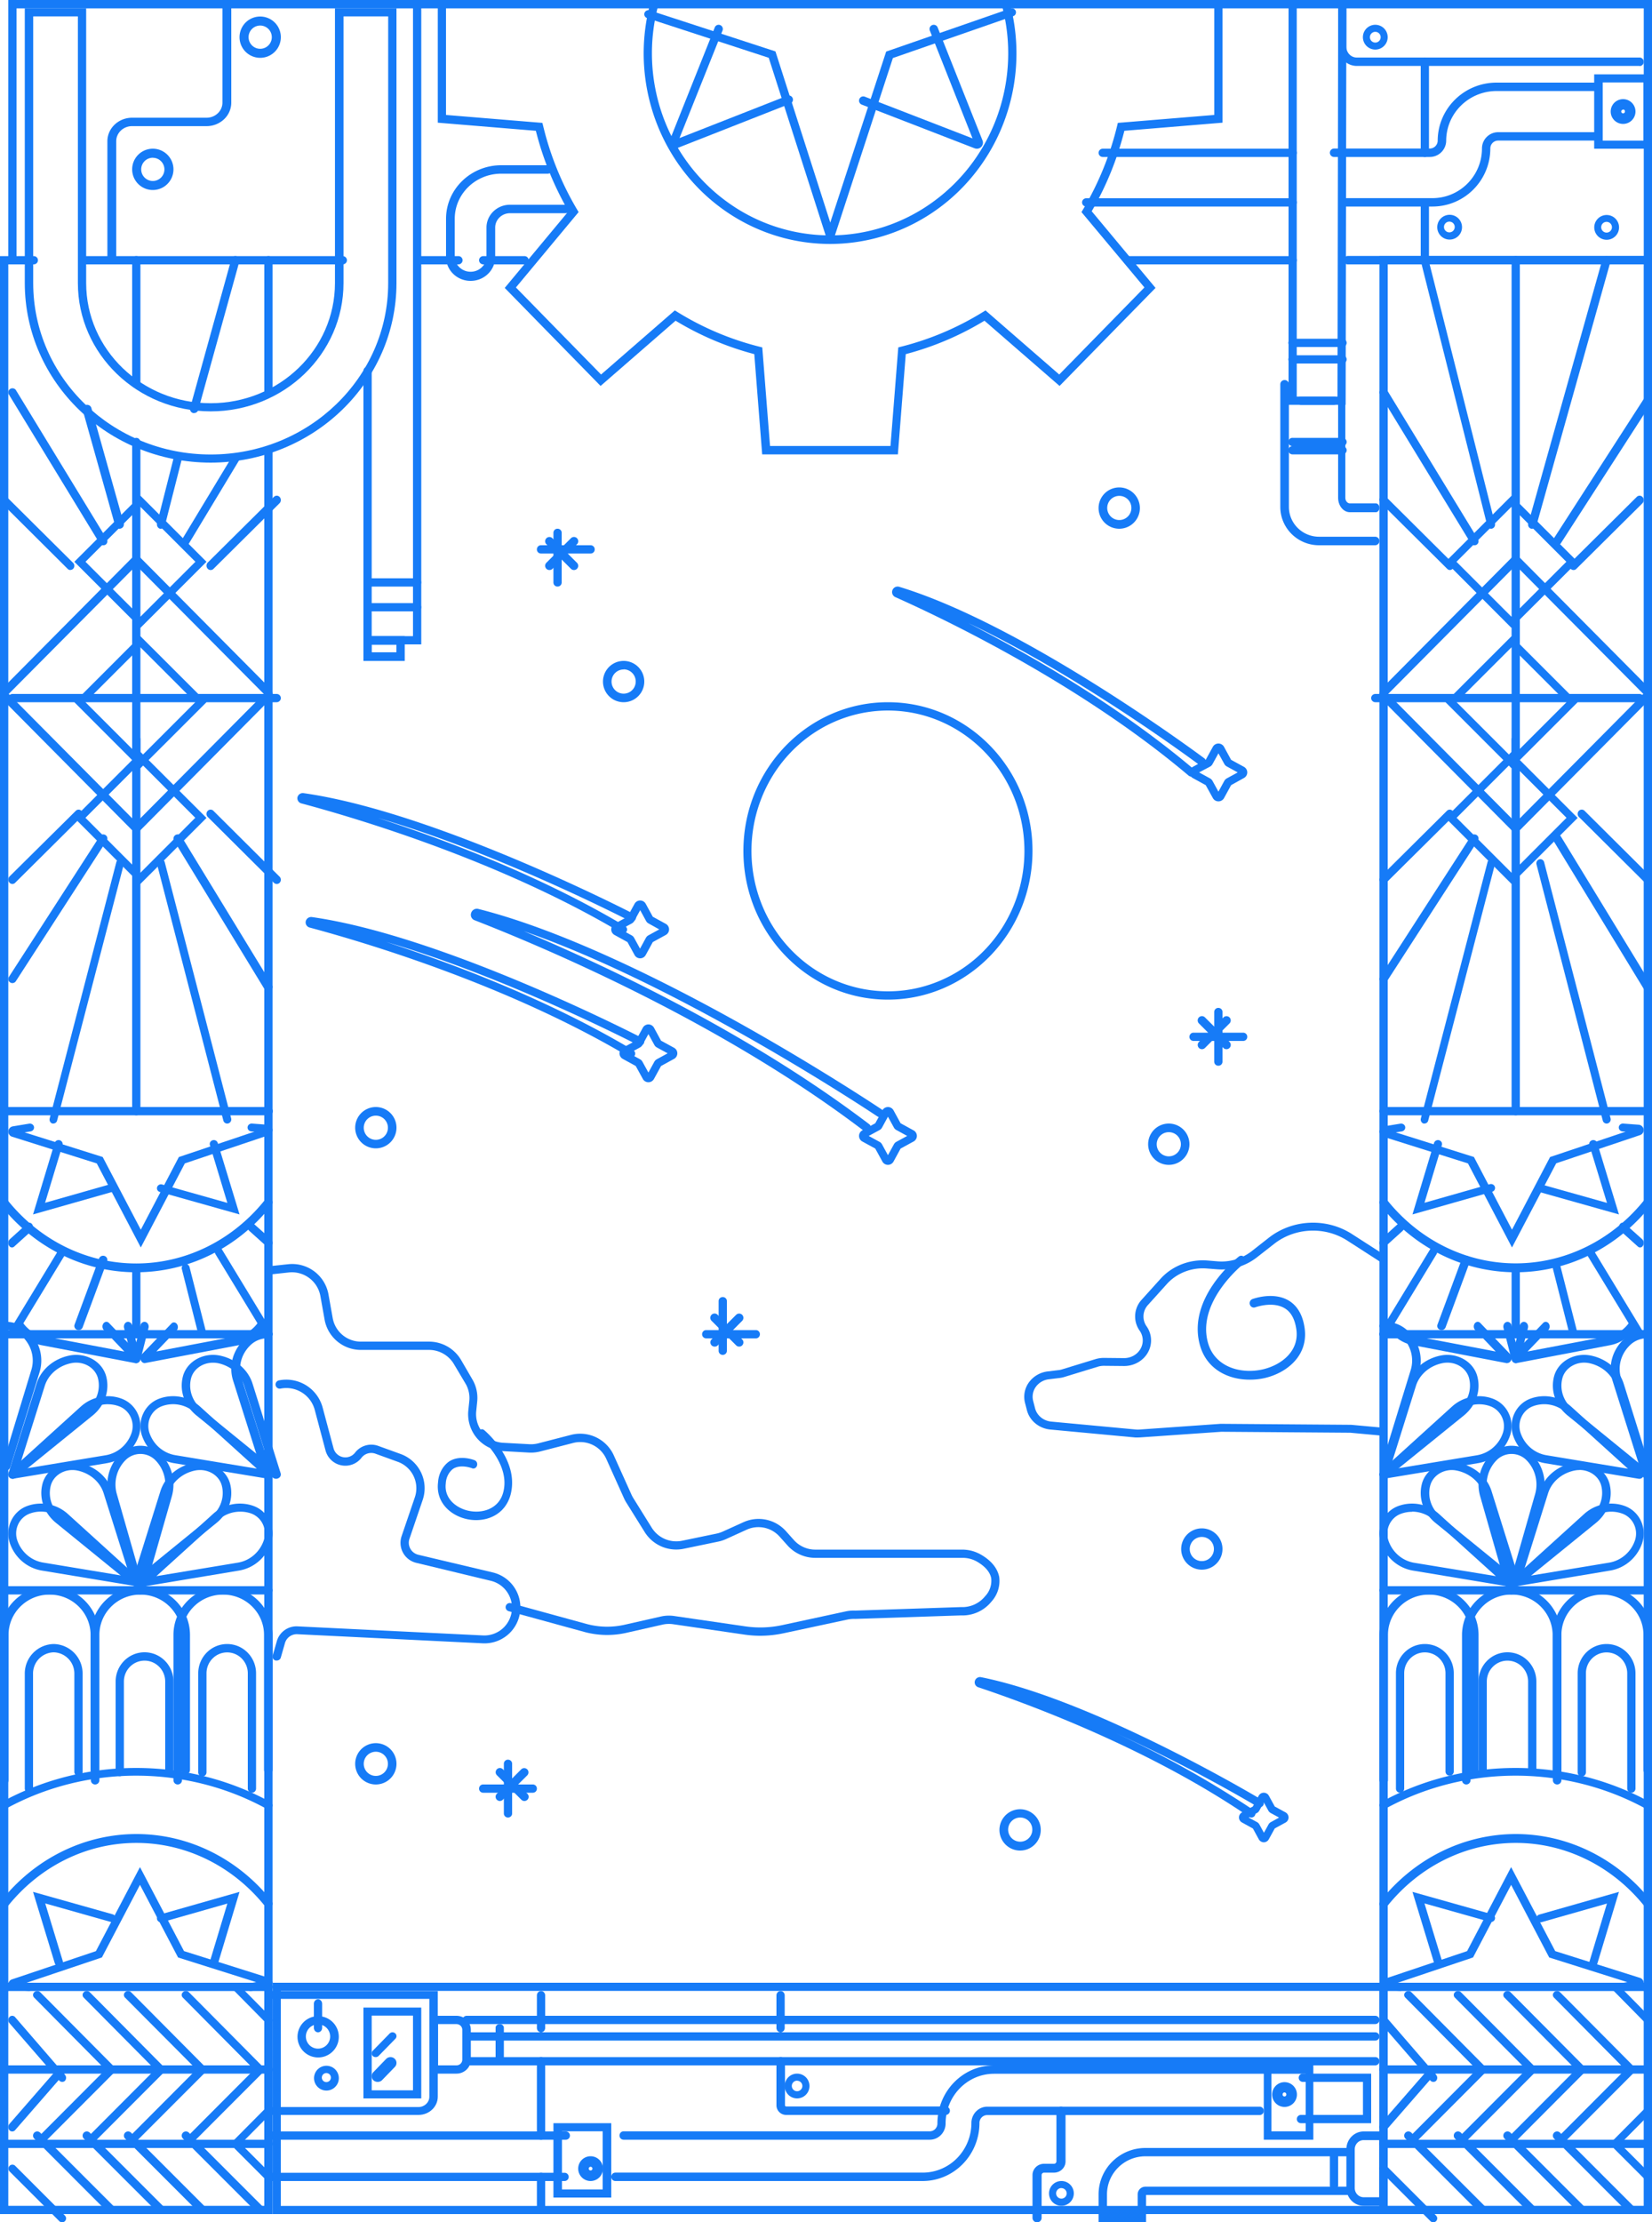 <svg width="200" height="269" fill="none" xmlns="http://www.w3.org/2000/svg"><g fill="#167BF7"><path d="M33 268H0V31h4.091a.5.5 0 0 1 .502.5.5.5 0 0 1-.502.499H1.004V267h30.992V54.644a.5.5 0 0 1 .502-.5.5.5 0 0 1 .502.5V268ZM32.5 48a.492.492 0 0 1-.5-.484V31.484c0-.267.224-.484.5-.484s.5.217.5.484v16.032a.492.492 0 0 1-.5.484ZM63.494 32h-4.988a.503.503 0 0 1-.506-.5c0-.276.227-.5.506-.5h4.988c.28 0 .506.224.506.5s-.227.5-.506.5ZM55.5 32h-5a.5.5 0 0 1 0-1h5a.5.5 0 0 1 0 1Z"/><path d="M41.456 32H10.508a.504.504 0 0 1-.508-.5c0-.276.227-.5.508-.5h30.984c.28 0 .508.224.508.5s-.227.5-.508.5h-.035Z"/><path d="M200 32h-36.837a.503.503 0 0 1-.499-.508c0-.28.223-.508.499-.508h35.839V1.016H1.998v30.476c0 .28-.223.508-.499.508A.504.504 0 0 1 1 31.492V0h199v32Z"/><path d="M156.5 32h-20.009a.496.496 0 0 1-.491-.5c0-.276.22-.5.491-.5h20.018c.271 0 .491.224.491.5s-.22.5-.491.5h-.009ZM32.498 241H.502a.501.501 0 1 1 0-1h31.996a.501.501 0 1 1 0 1ZM32.498 251H.502a.501.501 0 1 1 0-1h31.996a.501.501 0 1 1 0 1ZM32.498 260H.502a.501.501 0 1 1 0-1h31.996a.501.501 0 1 1 0 1ZM7.518 269a.48.48 0 0 1-.335-.139l-6.042-6.039a.482.482 0 0 1 .68-.681l6.037 6.039a.48.48 0 0 1-.34.82Z"/><path d="M13.48 268a.505.505 0 0 1-.359-.147l-8.971-8.986a.51.51 0 0 1 0-.72.507.507 0 0 1 .714 0l8.986 8.987a.505.505 0 0 1-.37.866ZM19.496 268a.507.507 0 0 1-.355-.147l-8.992-8.985a.508.508 0 0 1 .719-.719l8.982 8.985a.507.507 0 0 1-.36.866h.006ZM24.49 268a.505.505 0 0 1-.359-.147l-8.981-8.986a.507.507 0 0 1 .714-.72l8.986 8.987a.505.505 0 0 1-.36.866ZM31.496 268a.505.505 0 0 1-.36-.147l-8.986-8.986a.507.507 0 0 1 .714-.72l8.986 8.987a.506.506 0 0 1-.354.866ZM32.53 264a.467.467 0 0 1-.331-.135l-4.062-4.064a.47.47 0 0 1 .663-.664l4.062 4.064a.468.468 0 0 1-.332.799ZM7.52 251.999a.462.462 0 0 1-.35-.166l-6.063-6.988a.548.548 0 0 1 .046-.706.456.456 0 0 1 .657.001l6.062 7.014c.18.21.169.536-.024.731a.458.458 0 0 1-.327.114ZM13.47 251a.519.519 0 0 1-.37-.152l-8.965-9.049a.455.455 0 0 1 .028-.672.53.53 0 0 1 .716.026l8.986 9.049a.452.452 0 0 1 .093.512.51.51 0 0 1-.463.286h-.025ZM19.477 250.999a.52.52 0 0 1-.37-.152l-8.994-9.071a.455.455 0 0 1 .049-.648.531.531 0 0 1 .692 0l8.998 9.071a.456.456 0 0 1 0 .672.529.529 0 0 1-.375.128ZM24.511 251a.517.517 0 0 1-.369-.152l-8.982-9.028a.454.454 0 0 1-.141-.474c.051-.171.2-.3.384-.336a.525.525 0 0 1 .495.165l8.967 9.029a.451.451 0 0 1 .093.511.507.507 0 0 1-.462.285h.015ZM31.483 251a.527.527 0 0 1-.376-.153l-8.994-9.071a.455.455 0 0 1 .048-.648.53.53 0 0 1 .692 0l9 9.072a.456.456 0 0 1 0 .671.53.53 0 0 1-.37.129ZM32.532 245a.482.482 0 0 1-.343-.142l-4.084-4.136a.425.425 0 0 1 .044-.603.489.489 0 0 1 .641.001l4.085 4.136a.425.425 0 0 1-.024.624.48.48 0 0 1-.319.12Z"/><path d="M1.475 258a.456.456 0 0 1-.336-.155.577.577 0 0 1 0-.752l6.035-6.931a.45.45 0 0 1 .463-.146.51.51 0 0 1 .345.374.58.58 0 0 1-.118.519l-6.035 6.931a.454.454 0 0 1-.354.16ZM4.504 260a.507.507 0 0 1-.465-.303.483.483 0 0 1 .106-.535l8.982-9.012a.519.519 0 0 1 .719-.01.486.486 0 0 1 .01.7l-8.987 9.007a.516.516 0 0 1-.365.153ZM10.502 260a.516.516 0 0 1-.355-.143.484.484 0 0 1 0-.695l8.985-9.014a.516.516 0 0 1 .716-.007c.2.19.203.503.007.697l-8.99 9.009a.515.515 0 0 1-.364.153ZM15.502 260a.516.516 0 0 1-.355-.143.484.484 0 0 1 0-.695l8.98-9.012a.519.519 0 0 1 .719-.01.486.486 0 0 1 .01.7l-8.995 9.007a.513.513 0 0 1-.36.153ZM22.496 260a.513.513 0 0 1-.349-.143.484.484 0 0 1 0-.695l8.985-9.014a.516.516 0 0 1 .716-.007c.2.19.203.503.007.697l-8.994 9.009a.516.516 0 0 1-.365.153ZM28.462 260a.476.476 0 0 1-.326-.132.445.445 0 0 1 0-.64l4.06-4.089a.475.475 0 0 1 .661-.011c.186.174.191.462.012.642l-4.061 4.089a.473.473 0 0 1-.346.141ZM.502 231a.501.501 0 0 1-.456-.312.568.568 0 0 1 .074-.574c4.083-5.141 10.067-8.107 16.372-8.114 6.304-.007 12.295 2.945 16.388 8.077a.564.564 0 0 1-.056.757.48.48 0 0 1-.707-.059c-3.902-4.894-9.614-7.709-15.625-7.701-6.011.007-11.717 2.836-15.61 7.738a.49.49 0 0 1-.38.188ZM.502 218.981a.509.509 0 0 1-.432-.234.452.452 0 0 1 .176-.642c10.025-5.473 22.433-5.473 32.459 0a.469.469 0 0 1 .295.412.465.465 0 0 1-.267.429.531.531 0 0 1-.53-.036c-9.71-5.301-21.73-5.301-31.44 0a.551.551 0 0 1-.261.071Z"/><path d="M30.376 240.998a.519.519 0 0 1-.46-.203.454.454 0 0 1-.043-.476.508.508 0 0 1 .417-.273l.729-.119-9.46-2.985-4.613-8.795-4.608 8.79-9.15 3.076.369.028a.51.51 0 0 1 .418.271.454.454 0 0 1-.04.476.52.52 0 0 1-.459.206l-1.841-.134a.68.68 0 0 1-.629-.569.654.654 0 0 1 .452-.702l10.152-3.414L16.946 226l5.332 10.17 10.248 3.233c.301.095.496.37.472.668a.67.67 0 0 1-.573.594l-1.958.324-.09.009Z"/><path d="M25.892 237.995a.457.457 0 0 1-.138 0 .491.491 0 0 1-.295-.23.468.468 0 0 1-.04-.365l2.106-6.986-7.893 2.254a.496.496 0 0 1-.612-.326.478.478 0 0 1 .335-.595L29 229l-2.61 8.669a.495.495 0 0 1-.498.326ZM7.132 238a.493.493 0 0 1-.494-.342L4 229l9.647 2.717c.261.075.41.339.332.59a.496.496 0 0 1-.614.32l-7.89-2.228 2.13 6.994c.037.12.022.25-.04.36a.491.491 0 0 1-.433.247ZM16.491 154c-6.299.007-12.283-2.945-16.37-8.074a.564.564 0 0 1 .054-.757.48.48 0 0 1 .707.059c3.9 4.897 9.613 7.715 15.625 7.708 6.012-.007 11.718-2.839 15.608-7.745a.479.479 0 0 1 .707-.065c.211.192.238.53.06.757-4.083 5.153-10.078 8.121-16.39 8.117Z"/><path d="m17.046 151-5.33-10.175-10.242-3.229a.653.653 0 0 1-.472-.668.667.667 0 0 1 .573-.593l1.957-.324c.274-.043.533.129.582.385a.456.456 0 0 1-.083.357.512.512 0 0 1-.327.196l-.723.119 9.452 2.981 4.613 8.799 4.607-8.795 9.148-3.071-.369-.028c-.278-.023-.483-.253-.46-.515.021-.261.263-.457.541-.438l1.84.138a.678.678 0 0 1 .64.564.65.65 0 0 1-.457.703L22.38 140.82 17.046 151Z"/><path d="m4 147 2.615-8.654a.482.482 0 0 1 .239-.288.51.51 0 0 1 .379-.038.495.495 0 0 1 .294.233.463.463 0 0 1 .037.365l-2.106 6.971 7.91-2.249a.506.506 0 0 1 .48.114c.127.118.18.293.138.459a.486.486 0 0 1-.342.346L4 147ZM29 147l-9.645-2.716a.47.47 0 0 1-.335-.587.497.497 0 0 1 .612-.323l7.893 2.228-2.111-6.991a.456.456 0 0 1 .038-.363.49.49 0 0 1 .297-.229.497.497 0 0 1 .612.322L29 147ZM21.516 216a.512.512 0 0 1-.516-.508V197.9c0-3.259 2.686-5.9 6-5.9s6 2.641 6 5.9v16.353a.512.512 0 0 1-.516.508.512.512 0 0 1-.517-.508V197.9c0-2.698-2.224-4.885-4.967-4.885-2.743 0-4.967 2.187-4.967 4.885v17.592a.503.503 0 0 1-.152.359.518.518 0 0 1-.365.149Z"/><path d="M30.5 217a.504.504 0 0 1-.5-.507v-13.947c0-1.399-1.12-2.533-2.5-2.533s-2.5 1.134-2.5 2.533v11.982c0 .28-.224.506-.5.506a.503.503 0 0 1-.5-.506v-11.982c0-1.958 1.567-3.546 3.5-3.546s3.5 1.588 3.5 3.546v13.947c0 .28-.224.507-.5.507ZM14.5 215a.503.503 0 0 1-.5-.506v-10.953c0-1.955 1.567-3.541 3.5-3.541s3.5 1.586 3.5 3.541v10.903a.502.502 0 0 1-.5.505.502.502 0 0 1-.5-.505v-10.903c0-1.397-1.12-2.529-2.5-2.529s-2.5 1.132-2.5 2.529v10.953a.503.503 0 0 1-.5.506ZM3.5 217a.501.501 0 0 1-.5-.502v-13.869A3.572 3.572 0 0 1 6.5 199a3.567 3.567 0 0 1 3.5 3.629v11.816a.501.501 0 1 1-1 0v-11.816a2.566 2.566 0 0 0-2.5-2.625 2.566 2.566 0 0 0-2.5 2.625v13.869a.503.503 0 0 1-.5.502Z"/><path d="M11.516 216a.512.512 0 0 1-.516-.508V197.9c0-3.259 2.686-5.9 6-5.9s6 2.641 6 5.9v16.353a.512.512 0 0 1-.516.508.512.512 0 0 1-.517-.508V197.9c0-2.698-2.224-4.885-4.967-4.885-2.743 0-4.967 2.187-4.967 4.885v17.592a.512.512 0 0 1-.517.508Z"/><path d="M.516 216a.512.512 0 0 1-.516-.508V197.9c0-3.259 2.686-5.9 6-5.9s6 2.641 6 5.9v16.353a.512.512 0 0 1-.516.508.512.512 0 0 1-.517-.508V197.9c0-2.698-2.224-4.885-4.967-4.885-2.743 0-4.967 2.187-4.967 4.885v17.592a.512.512 0 0 1-.517.508Z"/><path d="M32.497 193H.503a.501.501 0 0 1-.503-.5c0-.276.225-.5.503-.5h31.994c.278 0 .503.224.503.5s-.225.5-.503.5ZM32.497 162H.503a.501.501 0 0 1-.503-.5c0-.276.225-.5.503-.5h31.994c.278 0 .503.224.503.5s-.225.5-.503.5Z"/><path fill-rule="evenodd" clip-rule="evenodd" d="M16.486 192.608a.532.532 0 0 0 .515.392l.025-.01a.536.536 0 0 0 .49-.392l3.285-11.474a5.203 5.203 0 0 0-1.29-5.071A3.53 3.53 0 0 0 16.998 175a3.53 3.53 0 0 0-2.511 1.053 5.188 5.188 0 0 0-1.286 5.071l3.284 11.484Zm-1.3-15.855a2.54 2.54 0 0 1 1.816-.76 2.533 2.533 0 0 1 1.811.76 4.182 4.182 0 0 1 1.04 4.093l-2.852 9.988-2.857-9.988a4.182 4.182 0 0 1 1.041-4.093Z"/><path fill-rule="evenodd" clip-rule="evenodd" d="M16.043 191.868c.101.089.237.136.377.132a.556.556 0 0 0 .31-.08.486.486 0 0 0 .249-.572l-3.396-10.854c-.538-1.706-2.057-3.011-3.965-3.407-2.01-.418-4.014.718-4.48 2.54-.44 1.724.19 3.528 1.643 4.71l9.262 7.531Zm-9.898-12.03c.282-1.112 1.373-1.899 2.631-1.899.198.002.396.022.59.061 1.534.323 2.753 1.377 3.183 2.752l2.977 9.448-8.058-6.561c-1.173-.954-1.68-2.41-1.323-3.801Z"/><path fill-rule="evenodd" clip-rule="evenodd" d="M16.412 191.99h.086l-.02.01a.521.521 0 0 0 .488-.345.542.542 0 0 0-.143-.589l-8.592-7.794a4.861 4.861 0 0 0-4.94-.978c-1.793.658-2.728 2.679-2.09 4.518.606 1.74 2.09 3.003 3.87 3.296l11.341 1.882Zm-12.801-8.781c.43-.159.884-.24 1.341-.24a3.943 3.943 0 0 1 2.644 1.027l7.49 6.777-9.862-1.633c-1.436-.238-2.632-1.257-3.121-2.66a2.615 2.615 0 0 1 .092-1.956 2.515 2.515 0 0 1 1.416-1.315Z"/><path fill-rule="evenodd" clip-rule="evenodd" d="M17.034 191.657a.52.52 0 0 0 .492.343h.081l11.326-1.892c1.779-.294 3.26-1.557 3.866-3.296.638-1.837-.294-3.857-2.086-4.517a4.863 4.863 0 0 0-4.944.978l-8.591 7.793a.541.541 0 0 0-.144.591Zm9.379-7.651a3.943 3.943 0 0 1 2.644-1.027h.01a3.88 3.88 0 0 1 1.34.22 2.525 2.525 0 0 1 1.426 1.323 2.62 2.62 0 0 1 .088 1.968c-.492 1.401-1.687 2.419-3.122 2.66l-9.865 1.633 7.479-6.777Z"/><path fill-rule="evenodd" clip-rule="evenodd" d="M16.27 191.92a.558.558 0 0 0 .3.08.55.55 0 0 0 .373-.131l9.274-7.532c1.454-1.182 2.085-2.986 1.646-4.71-.467-1.822-2.474-2.958-4.488-2.54-1.904.398-3.42 1.704-3.953 3.407l-3.4 10.854a.486.486 0 0 0 .248.572ZM23.608 178c.2-.04.406-.061.611-.06 1.256-.002 2.348.781 2.634 1.888.358 1.391-.15 2.848-1.325 3.801l-8.068 6.562 2.96-9.439c.43-1.375 1.652-2.429 3.188-2.752Z"/><path d="M.714 178a.58.58 0 0 1-.528-.397.479.479 0 0 1 .174-.496l3.43-11.268c.449-1.452.02-3.019-1.12-4.088a2.87 2.87 0 0 0-2.114-.754c-.292.014-.54-.197-.555-.471-.015-.274.21-.508.502-.521a3.96 3.96 0 0 1 2.895 1.046c1.41 1.326 1.941 3.267 1.385 5.066l-3.535 11.471a.568.568 0 0 1-.534.412Z"/><path fill-rule="evenodd" clip-rule="evenodd" d="M1.033 178.651a.526.526 0 0 0 .486.349l.067-.01 11.34-1.882c1.78-.294 3.263-1.557 3.871-3.296a3.609 3.609 0 0 0-.128-2.702 3.478 3.478 0 0 0-1.958-1.815 4.863 4.863 0 0 0-4.944.978l-8.592 7.788a.547.547 0 0 0-.142.59Zm9.383-7.65a3.943 3.943 0 0 1 2.644-1.027v.005c.457 0 .911.081 1.341.24 1.298.474 1.976 1.936 1.513 3.266-.492 1.404-1.689 2.424-3.126 2.665l-9.861 1.633 7.489-6.782Z"/><path fill-rule="evenodd" clip-rule="evenodd" d="M1.27 178.92c.088.051.19.078.295.08a.605.605 0 0 0 .372-.141l9.28-7.521c1.454-1.182 2.085-2.986 1.646-4.71-.222-.877-.82-1.637-1.662-2.113a4.063 4.063 0 0 0-2.825-.427c-1.905.398-3.42 1.704-3.954 3.407l-3.4 10.854a.485.485 0 0 0 .248.571Zm7.338-13.914c.202-.043.409-.065.616-.065 1.25 0 2.336.775 2.63 1.874.355 1.392-.154 2.849-1.33 3.801l-8.069 6.561 2.965-9.425c.43-1.373 1.652-2.426 3.188-2.746Z"/><path d="M32.407 179a.584.584 0 0 1-.543-.392l-3.64-11.484c-.574-1.802-.026-3.746 1.428-5.071.734-.677 1.735-1.057 2.777-1.053.3 0 .544.222.544.497 0 .274-.244.496-.544.496a2.961 2.961 0 0 0-2.032.76c-1.165 1.066-1.606 2.625-1.152 4.073l3.56 11.24a.472.472 0 0 1 .173.522c-.065.24-.3.41-.57.412Z"/><path fill-rule="evenodd" clip-rule="evenodd" d="M33.047 178.869a.61.61 0 0 0 .378.131.62.62 0 0 0 .31-.089.494.494 0 0 0 .243-.576l-3.4-10.843c-.534-1.703-2.049-3.007-3.954-3.406-2.013-.417-4.02.718-4.486 2.539-.44 1.723.19 3.527 1.645 4.707l9.264 7.537Zm-9.91-12.047c.293-1.101 1.383-1.875 2.633-1.874.202-.003.403.015.6.052 1.545.319 2.772 1.378 3.199 2.759l2.96 9.419-8.068-6.558c-1.174-.952-1.682-2.408-1.325-3.798Z"/><path fill-rule="evenodd" clip-rule="evenodd" d="M32.42 178.99h.085l-.019.01a.527.527 0 0 0 .48-.348.547.547 0 0 0-.136-.586l-8.595-7.794a4.865 4.865 0 0 0-4.943-.978c-1.794.658-2.73 2.679-2.091 4.518.608 1.739 2.091 3.001 3.872 3.296l11.346 1.882Zm-12.808-8.781c.432-.159.888-.24 1.347-.24a3.959 3.959 0 0 1 2.645 1.027l7.488 6.777-9.866-1.633c-1.437-.24-2.634-1.261-3.123-2.665a2.61 2.61 0 0 1 .093-1.954 2.514 2.514 0 0 1 1.416-1.312Z"/><path d="M16.52 165c-.247.002-.465-.185-.532-.456l-.968-3.805a.636.636 0 0 1 .12-.561.467.467 0 0 1 .487-.161.542.542 0 0 1 .366.399l.507 2.067.507-2.067c.05-.198.19-.35.366-.399a.467.467 0 0 1 .486.161.636.636 0 0 1 .12.561l-.962 3.805c-.065.26-.27.444-.507.456h.01Z"/><path d="M16.472 165h-.086l-11.348-2.169c-1.12-.215-2.143-.875-2.9-1.871a.637.637 0 0 1-.117-.564.514.514 0 0 1 .368-.386.44.44 0 0 1 .461.201c.612.803 1.438 1.335 2.34 1.51l9.869 1.882-2.494-2.615a.637.637 0 0 1-.04-.797c.175-.233.478-.255.675-.048l3.626 3.781a.693.693 0 0 1 .124.721c-.084.221-.273.36-.478.355Z"/><path d="M17.52 165c-.216-.003-.408-.161-.485-.399a.696.696 0 0 1 .135-.677l3.636-3.771c.199-.142.455-.096.609.11.153.205.159.511.013.724l-2.497 2.598 9.889-1.882c.905-.177 1.732-.712 2.344-1.516.177-.232.48-.251.677-.042a.637.637 0 0 1 .036.797c-.76.994-1.784 1.654-2.904 1.871l-11.367 2.17-.087.017Z"/><path fill-rule="evenodd" clip-rule="evenodd" d="M.263 84.63 16.498 101l16.239-16.37a.898.898 0 0 0 0-1.27L16.497 67 .263 83.36a.898.898 0 0 0 0 1.27Zm16.235 14.92L1.056 83.996l15.441-15.54 15.442 15.54L16.497 99.55Z"/><path fill-rule="evenodd" clip-rule="evenodd" d="M9 84.998 16.993 93 25 84.998 16.993 77 9 84.998Zm7.993 6.652-6.649-6.652 6.649-6.653 6.649 6.653-6.65 6.652Z"/><path fill-rule="evenodd" clip-rule="evenodd" d="M9 99.005 16.993 107 25 99.005 16.993 91 9 99.005Zm7.993 6.644-6.649-6.659 6.649-6.658 6.649 6.659-6.65 6.658Z"/><path d="M33.499 107a.482.482 0 0 1-.341-.145l-8.012-7.972a.528.528 0 0 1 0-.733c.193-.2.503-.2.696 0l8.012 7.973a.525.525 0 0 1 .146.366.527.527 0 0 1-.146.366.485.485 0 0 1-.355.145ZM16.5 135a.497.497 0 0 1-.5-.493V89.493c0-.272.224-.493.5-.493s.5.22.5.493v45.014a.497.497 0 0 1-.5.493ZM1.499 107a.471.471 0 0 1-.355-.165.533.533 0 0 1-.144-.367c0-.138.052-.27.144-.367l8.039-7.963a.467.467 0 0 1 .688.028.54.54 0 0 1-.027.73l-8.015 7.965a.47.47 0 0 1-.33.139ZM27.518 136a.482.482 0 0 1-.48-.37l-8.021-30.999a.504.504 0 0 1 .34-.614.48.48 0 0 1 .59.355l8.037 30.999a.501.501 0 0 1-.466.629ZM6.469 135.996a.53.53 0 0 1-.126 0 .472.472 0 0 1-.282-.234.532.532 0 0 1-.044-.38l8.066-31.016c.07-.266.327-.422.576-.347.248.074.393.35.324.616l-8.067 30.992a.472.472 0 0 1-.447.369ZM32.476 120a.524.524 0 0 1-.444-.252L21.1 101.816a.508.508 0 0 1-.04-.543.525.525 0 0 1 .939.029l10.927 17.902a.51.51 0 0 1-.178.704.527.527 0 0 1-.272.092ZM1.504 119a.515.515 0 0 1-.267-.078.479.479 0 0 1-.162-.669l10.989-17.023a.517.517 0 0 1 .697-.156.48.48 0 0 1 .162.674L1.934 118.746a.507.507 0 0 1-.43.254Z"/><path fill-rule="evenodd" clip-rule="evenodd" d="m9 68 8.002 8L25 68l-7.998-8L9 68Zm8.002 6.65L10.35 68l6.652-6.65L23.655 68l-6.653 6.65Z"/><path d="M8.523 69a.464.464 0 0 1-.327-.138l-8.049-8.01a.509.509 0 0 1-.016-.699.461.461 0 0 1 .67-.017l8.054 8c.139.14.183.353.11.54a.474.474 0 0 1-.437.31L8.523 69ZM16.5 47c-.276 0-.5-.22-.5-.49V31.49c0-.27.224-.49.5-.49s.5.22.5.49v15.02c0 .27-.224.49-.5.49ZM16.5 61a.511.511 0 0 1-.5-.522v-6.956c0-.288.224-.522.5-.522s.5.234.5.522v6.956a.511.511 0 0 1-.5.522ZM25.501 69a.485.485 0 0 1-.368-.17.553.553 0 0 1 .025-.746l8.005-7.943a.478.478 0 0 1 .704.03.554.554 0 0 1-.027.748l-8 7.943a.482.482 0 0 1-.339.138ZM14.479 64a.538.538 0 0 1-.54-.384l-3.92-13.965a.517.517 0 0 1 .378-.632.561.561 0 0 1 .41.049.522.522 0 0 1 .255.314l3.92 13.964a.517.517 0 0 1-.379.633.46.46 0 0 1-.124.02ZM23.506 49.994a.42.42 0 0 1-.137 0 .511.511 0 0 1-.35-.628l4.976-17.956a.505.505 0 0 1 .87-.246c.129.14.17.341.104.522l-4.975 17.956a.508.508 0 0 1-.488.352ZM19.49 63.996a.569.569 0 0 1-.132 0c-.26-.081-.413-.378-.34-.664l2.014-7.935a.518.518 0 0 1 .35-.38.464.464 0 0 1 .476.144.577.577 0 0 1 .124.523l-2.018 7.934a.5.5 0 0 1-.473.378ZM12.488 66a.509.509 0 0 1-.436-.24L1.045 47.704a.494.494 0 0 1 .207-.636.512.512 0 0 1 .665.137L12.93 65.261a.494.494 0 0 1-.177.683.514.514 0 0 1-.264.055ZM22.478 66a.466.466 0 0 1-.253-.074.507.507 0 0 1-.153-.68l6.03-9.985a.475.475 0 0 1 .427-.261c.179.002.34.108.42.273a.507.507 0 0 1-.041.51l-6.024 9.985a.474.474 0 0 1-.406.232ZM33.485 85H1.515A.508.508 0 0 1 1 84.5c0-.276.23-.5.515-.5h31.97c.284 0 .515.224.515.5s-.23.5-.515.5Z"/><path d="M16.5 92a.501.501 0 0 1-.5-.502V60.502c0-.277.224-.502.5-.502s.5.225.5.502v30.995a.501.501 0 0 1-.5.503ZM32.498 135H.502a.501.501 0 1 1 0-1h31.996a.501.501 0 1 1 0 1ZM16.5 162c-.276 0-.5-.24-.5-.535v-7.93c0-.295.224-.535.5-.535s.5.24.5.535v7.93c0 .295-.224.535-.5.535ZM1.469 162a.413.413 0 0 1-.26-.088.544.544 0 0 1-.132-.71l6.056-9.971a.473.473 0 0 1 .3-.221.44.44 0 0 1 .356.077.516.516 0 0 1 .202.328.552.552 0 0 1-.07.387l-6.061 9.966a.463.463 0 0 1-.391.232ZM32.537 162a.461.461 0 0 1-.397-.232l-6.06-9.966a.546.546 0 0 1 .131-.716.45.45 0 0 1 .656.144l6.061 9.972a.554.554 0 0 1 .06.389.513.513 0 0 1-.21.321.414.414 0 0 1-.241.088ZM24.523 161.997a.483.483 0 0 1-.48-.371l-2.019-7.976a.505.505 0 0 1 .111-.499.472.472 0 0 1 .48-.131.49.49 0 0 1 .337.378l2.032 7.991a.496.496 0 0 1-.341.603.346.346 0 0 1-.12.005ZM9.517 161a.552.552 0 0 1-.17-.03.511.511 0 0 1-.297-.256.483.483 0 0 1-.02-.383l2.976-8.029a.526.526 0 0 1 .65-.273c.257.088.399.354.324.607l-2.975 8.029a.517.517 0 0 1-.488.335ZM32.556 151a.386.386 0 0 1-.254-.104l-2.148-1.929c-.174-.185-.204-.506-.072-.737.133-.232.385-.298.581-.153L32.816 150a.58.58 0 0 1 .178.358.658.658 0 0 1-.077.411c-.083.146-.218.232-.36.231ZM1.445 151a.427.427 0 0 1-.357-.225.643.643 0 0 1-.083-.407.579.579 0 0 1 .176-.36l2.108-1.902a.384.384 0 0 1 .333-.099.44.44 0 0 1 .292.219c.144.243.103.583-.093.762l-2.126 1.924a.388.388 0 0 1-.25.088Z"/><path fill-rule="evenodd" clip-rule="evenodd" d="M167 268h33V31h-33v237Zm31.996-.999h-30.992V31.999h30.992V267Z"/><path d="M199.498 241h-31.996a.501.501 0 0 1-.502-.5c0-.276.225-.5.502-.5h31.996c.277 0 .502.224.502.5s-.225.5-.502.5ZM199.498 251h-31.996a.501.501 0 0 1-.502-.5c0-.276.225-.5.502-.5h31.996c.277 0 .502.224.502.5s-.225.5-.502.5ZM199.498 260h-31.996a.501.501 0 0 1-.502-.5c0-.276.225-.5.502-.5h31.996c.277 0 .502.224.502.5s-.225.5-.502.5ZM173.518 269a.481.481 0 0 1-.336-.139l-6.04-6.041a.477.477 0 0 1 0-.681.481.481 0 0 1 .676 0l6.04 6.041a.48.48 0 0 1-.34.82Z"/><path d="M179.491 268a.506.506 0 0 1-.36-.147l-8.981-8.986a.507.507 0 0 1 .714-.72l8.986 8.987a.505.505 0 0 1-.359.866ZM185.496 268a.506.506 0 0 1-.36-.147l-8.986-8.986a.507.507 0 0 1 .714-.72l8.986 8.987a.506.506 0 0 1-.354.866ZM191.491 268a.509.509 0 0 1-.355-.147l-8.987-8.985a.508.508 0 1 1 .719-.719l8.982 8.985a.505.505 0 0 1-.359.866ZM197.491 268a.506.506 0 0 1-.36-.147l-8.981-8.986a.507.507 0 0 1 .714-.72l8.986 8.987a.505.505 0 0 1-.359.866ZM199.53 264a.469.469 0 0 1-.326-.135l-4.067-4.064a.47.47 0 0 1 .663-.664l4.062 4.064a.467.467 0 0 1-.332.799ZM173.517 251.999a.461.461 0 0 1-.349-.165l-6.04-6.965a.546.546 0 0 1 .026-.731.455.455 0 0 1 .678.028l6.04 6.991a.544.544 0 0 1-.024.728.457.457 0 0 1-.331.114ZM179.482 251a.526.526 0 0 1-.37-.153l-8.999-9.071a.454.454 0 0 1 .049-.648.53.53 0 0 1 .692 0l8.998 9.072a.455.455 0 0 1 0 .671.529.529 0 0 1-.37.129ZM185.495 251a.521.521 0 0 1-.37-.152l-8.99-9.049a.455.455 0 0 1 .028-.672.53.53 0 0 1 .716.026l8.986 9.049a.452.452 0 0 1 .093.512.51.51 0 0 1-.463.286ZM191.494 251a.526.526 0 0 1-.371-.152l-9.01-9.072a.454.454 0 0 1 .049-.648.532.532 0 0 1 .693 0l9.01 9.072a.455.455 0 0 1-.026.671.52.52 0 0 1-.345.129ZM197.471 251a.519.519 0 0 1-.369-.152l-8.967-9.049a.454.454 0 0 1-.112-.464.492.492 0 0 1 .371-.323.525.525 0 0 1 .483.141l8.988 9.049a.452.452 0 0 1 .093.512.508.508 0 0 1-.462.286h-.025ZM199.522 245a.483.483 0 0 1-.342-.142l-4.075-4.136a.426.426 0 0 1 .044-.603.488.488 0 0 1 .639 0l4.076 4.137a.426.426 0 0 1 0 .624.487.487 0 0 1-.342.12Z"/><path d="M167.477 258a.482.482 0 0 1-.44-.328.579.579 0 0 1 .1-.579l6.041-6.933a.446.446 0 0 1 .678-.008.578.578 0 0 1 .007.755l-6.04 6.933a.458.458 0 0 1-.346.16ZM170.502 260a.516.516 0 0 1-.355-.143.484.484 0 0 1 0-.695l8.98-9.012a.519.519 0 0 1 .719-.01.486.486 0 0 1 .01.7l-8.98 9.007a.51.51 0 0 1-.374.153ZM176.504 260a.508.508 0 0 1-.465-.303.483.483 0 0 1 .106-.535l8.986-9.014a.517.517 0 0 1 .717-.007c.2.19.203.503.007.697l-8.986 9.009a.516.516 0 0 1-.365.153ZM182.502 260a.516.516 0 0 1-.355-.143.484.484 0 0 1 0-.695l8.985-9.014a.516.516 0 0 1 .716-.007c.2.19.203.503.007.697l-8.979 9.009a.51.51 0 0 1-.374.153ZM188.509 260a.507.507 0 0 1-.469-.301.483.483 0 0 1 .105-.537l8.982-9.012a.519.519 0 0 1 .719-.01.486.486 0 0 1 .01.7l-8.987 9.007a.515.515 0 0 1-.36.153ZM195.455 260a.473.473 0 0 1-.32-.131.444.444 0 0 1 0-.638l4.044-4.069a.473.473 0 0 1 .459-.151.46.46 0 0 1 .347.329.442.442 0 0 1-.142.451l-4.039 4.069a.475.475 0 0 1-.349.14ZM167.501 231a.501.501 0 0 1-.455-.312.568.568 0 0 1 .074-.574c4.083-5.141 10.068-8.107 16.372-8.114 6.304-.007 12.294 2.945 16.388 8.077a.563.563 0 0 1-.056.757.48.48 0 0 1-.707-.059c-3.902-4.894-9.614-7.709-15.625-7.702-6.011.008-11.717 2.836-15.609 7.739a.492.492 0 0 1-.382.188ZM167.505 218.981a.499.499 0 0 1-.488-.348.456.456 0 0 1 .237-.528c10.023-5.473 22.428-5.473 32.451 0a.47.47 0 0 1 .295.412.465.465 0 0 1-.267.429.532.532 0 0 1-.53-.036c-9.709-5.301-21.727-5.301-31.437 0a.527.527 0 0 1-.261.071Z"/><path d="M196.376 240.998c-.279.024-.526-.17-.551-.433-.025-.263.181-.495.46-.519l.729-.119-9.458-2.984-4.612-8.792-4.608 8.787-9.144 3.075.365.028c.277.021.485.248.465.51-.022.261-.264.457-.541.438l-1.846-.134a.68.68 0 0 1-.629-.569.655.655 0 0 1 .452-.702l10.155-3.412L182.944 226l5.34 10.172 10.242 3.232a.653.653 0 0 1 .472.667.67.67 0 0 1-.573.594l-1.957.324-.092.009Z"/><path d="M192.913 237.995a.456.456 0 0 1-.138 0 .492.492 0 0 1-.294-.23.466.466 0 0 1-.041-.365l2.105-6.986-7.914 2.254a.495.495 0 0 1-.611-.326.478.478 0 0 1 .335-.595L196 229l-2.613 8.669a.494.494 0 0 1-.474.326ZM174.131 238a.493.493 0 0 1-.493-.342L171 229l9.645 2.717a.472.472 0 0 1 .335.588.495.495 0 0 1-.611.322l-7.914-2.228 2.13 6.994a.472.472 0 0 1-.336.588.52.52 0 0 1-.118.019ZM183.495 154c-6.3.001-12.285-2.961-16.375-8.104a.569.569 0 0 1-.091-.529.511.511 0 0 1 .381-.35.481.481 0 0 1 .473.179c3.906 4.91 9.622 7.734 15.638 7.727 6.016-.008 11.726-2.846 15.622-7.765a.477.477 0 0 1 .68-.03.566.566 0 0 1 .082.725c-4.087 5.172-10.089 8.152-16.41 8.147Z"/><path d="m183.05 151-5.332-10.175-10.244-3.229a.653.653 0 0 1-.472-.668.667.667 0 0 1 .573-.593l1.958-.324a.536.536 0 0 1 .379.078c.11.073.185.183.208.308a.455.455 0 0 1-.085.357.511.511 0 0 1-.33.195l-.723.119 9.46 2.981 4.608 8.799 4.609-8.795 9.152-3.071-.365-.028c-.279-.02-.489-.249-.468-.512.021-.263.265-.46.544-.441l1.842.138a.679.679 0 0 1 .629.555.648.648 0 0 1-.432.702l-10.158 3.414L183.05 151Z"/><path d="m171 147 2.613-8.657a.501.501 0 0 1 .832-.193.468.468 0 0 1 .115.466l-2.105 6.972 7.914-2.249a.502.502 0 0 1 .479.114c.127.118.18.293.138.459a.486.486 0 0 1-.341.346L171 147ZM196 147l-9.645-2.716a.484.484 0 0 1-.341-.343.463.463 0 0 1 .138-.455.506.506 0 0 1 .479-.112l7.919 2.228-2.132-6.992a.463.463 0 0 1 .115-.462.51.51 0 0 1 .474-.135c.172.04.308.164.359.327L196 147ZM188.516 216a.512.512 0 0 1-.516-.508V197.9c0-3.259 2.686-5.9 6-5.9s6 2.641 6 5.9v16.353a.512.512 0 0 1-.516.508.512.512 0 0 1-.517-.508V197.9c0-2.698-2.224-4.885-4.967-4.885-2.743 0-4.967 2.187-4.967 4.885v17.592a.512.512 0 0 1-.517.508Z"/><path d="M197.5 217a.504.504 0 0 1-.5-.507v-13.947c0-1.399-1.119-2.533-2.5-2.533s-2.5 1.134-2.5 2.533v11.982c0 .28-.224.506-.5.506a.503.503 0 0 1-.5-.506v-11.982c0-1.958 1.567-3.546 3.5-3.546s3.5 1.588 3.5 3.546v13.947c0 .28-.224.507-.5.507ZM179.5 215a.503.503 0 0 1-.5-.506v-10.953c0-1.955 1.567-3.541 3.5-3.541s3.5 1.586 3.5 3.541v10.903a.503.503 0 0 1-.5.505.503.503 0 0 1-.5-.505v-10.903c0-1.397-1.119-2.529-2.5-2.529s-2.5 1.132-2.5 2.529v10.953a.503.503 0 0 1-.5.506ZM169.5 217a.503.503 0 0 1-.5-.505v-13.959c0-1.953 1.567-3.536 3.5-3.536s3.5 1.583 3.5 3.536v11.893a.503.503 0 0 1-.5.505.503.503 0 0 1-.5-.505v-11.893c0-1.395-1.119-2.526-2.5-2.526s-2.5 1.131-2.5 2.526v13.959a.503.503 0 0 1-.5.505Z"/><path d="M177.516 216a.514.514 0 0 1-.516-.511v-17.717c.095-3.215 2.753-5.772 6-5.772s5.905 2.557 6 5.772v16.469a.513.513 0 0 1-.516.511.513.513 0 0 1-.516-.511v-16.469c-.087-2.656-2.285-4.765-4.968-4.765s-4.881 2.109-4.968 4.765v17.717a.514.514 0 0 1-.516.511Z"/><path d="M167.516 216a.512.512 0 0 1-.516-.508V197.9c0-3.259 2.686-5.9 6-5.9s6 2.641 6 5.9v16.353a.512.512 0 0 1-.516.508.512.512 0 0 1-.517-.508V197.9c0-2.698-2.224-4.885-4.967-4.885-2.743 0-4.967 2.187-4.967 4.885v17.592a.512.512 0 0 1-.517.508Z"/><path d="M199.497 193h-31.994a.501.501 0 0 1-.503-.5c0-.276.225-.5.503-.5h31.994c.278 0 .503.224.503.5s-.225.5-.503.5ZM199.497 162h-31.994a.501.501 0 0 1-.503-.5c0-.276.225-.5.503-.5h31.994c.278 0 .503.224.503.5s-.225.5-.503.5Z"/><path fill-rule="evenodd" clip-rule="evenodd" d="M182.481 192.608a.537.537 0 0 0 .515.392v-.01a.526.526 0 0 0 .515-.392l3.291-11.474a5.194 5.194 0 0 0-1.299-5.071 3.52 3.52 0 0 0-2.507-1.053c-.94 0-1.842.379-2.506 1.053a5.195 5.195 0 0 0-1.29 5.071l3.281 11.484Zm-1.3-15.855a2.53 2.53 0 0 1 1.815-.76 2.528 2.528 0 0 1 1.815.76 4.204 4.204 0 0 1 1.04 4.093l-2.855 9.988-2.854-9.988a4.196 4.196 0 0 1 1.039-4.093Z"/><path fill-rule="evenodd" clip-rule="evenodd" d="M183.055 191.869a.589.589 0 0 0 .378.131.623.623 0 0 0 .3-.08.476.476 0 0 0 .243-.571l-3.399-10.854c-.535-1.704-2.049-3.009-3.954-3.408-2.013-.42-4.021.717-4.486 2.541-.439 1.724.192 3.528 1.646 4.71l9.272 7.531Zm-8.708-13.558c.429-.242.923-.37 1.428-.371.207.003.414.026.616.071 1.536.324 2.758 1.377 3.192 2.751l2.955 9.438-8.062-6.561c-1.176-.952-1.686-2.409-1.33-3.801.16-.633.592-1.184 1.201-1.527Z"/><path fill-rule="evenodd" clip-rule="evenodd" d="M182.413 192h.081a.52.52 0 0 0 .454-.303.532.532 0 0 0-.124-.626l-8.594-7.798a4.859 4.859 0 0 0-4.941-.979c-1.794.659-2.728 2.682-2.087 4.521.605 1.74 2.088 3.004 3.867 3.297L182.413 192Zm-12.804-8.766a3.89 3.89 0 0 1 1.346-.24v-.02a3.954 3.954 0 0 1 2.645 1.028l7.495 6.78-9.873-1.614c-1.436-.238-2.633-1.258-3.122-2.662-.463-1.33.212-2.794 1.509-3.272Z"/><path fill-rule="evenodd" clip-rule="evenodd" d="M183.051 191.692a.524.524 0 0 0 .477.308h.086l11.318-1.892c1.78-.293 3.262-1.556 3.867-3.295.638-1.838-.294-3.858-2.086-4.518a4.856 4.856 0 0 0-4.941.978l-8.592 7.793a.532.532 0 0 0-.129.626Zm9.375-7.686a3.946 3.946 0 0 1 2.645-1.027c.459 0 .914.081 1.346.24 1.297.478 1.971 1.941 1.508 3.271-.49 1.402-1.686 2.421-3.122 2.66l-9.867 1.633 7.49-6.777Z"/><path fill-rule="evenodd" clip-rule="evenodd" d="M183.27 191.92c.09.051.194.079.3.08a.55.55 0 0 0 .372-.131l9.276-7.531c1.453-1.182 2.084-2.986 1.645-4.71-.223-.877-.822-1.637-1.664-2.114a4.071 4.071 0 0 0-2.827-.426c-1.902.399-3.415 1.704-3.947 3.407l-3.404 10.853a.486.486 0 0 0 .249.572Zm7.34-13.918a2.98 2.98 0 0 1 .611-.061v-.01c1.258.001 2.349.788 2.633 1.898.353 1.392-.156 2.848-1.33 3.801l-8.064 6.561 2.959-9.439c.431-1.375 1.653-2.429 3.191-2.75Z"/><path d="M167.714 178a.573.573 0 0 1-.555-.392.478.478 0 0 1 .169-.521l3.459-11.248c.444-1.452.016-3.017-1.12-4.088a2.851 2.851 0 0 0-2.112-.754c-.292.014-.54-.197-.554-.471-.015-.274.21-.507.501-.521a3.944 3.944 0 0 1 2.894 1.047c1.41 1.325 1.942 3.265 1.389 5.065l-3.533 11.471a.575.575 0 0 1-.528.392l-.01.02Z"/><path fill-rule="evenodd" clip-rule="evenodd" d="M167.051 178.692a.524.524 0 0 0 .477.308l.057-.01 11.346-1.882c1.779-.295 3.26-1.558 3.866-3.295a3.606 3.606 0 0 0-.128-2.702 3.473 3.473 0 0 0-1.958-1.816 4.855 4.855 0 0 0-4.94.978l-8.591 7.793a.532.532 0 0 0-.129.626Zm9.365-7.686a3.942 3.942 0 0 1 2.644-1.027h.01c.462-.001.92.08 1.355.24 1.294.478 1.968 1.938 1.508 3.266a4.025 4.025 0 0 1-3.121 2.665l-9.885 1.633 7.489-6.777Z"/><path fill-rule="evenodd" clip-rule="evenodd" d="M167.264 178.92a.66.66 0 0 0 .306.08.595.595 0 0 0 .357-.141l9.293-7.521c1.455-1.181 2.084-2.987 1.64-4.71-.222-.877-.819-1.637-1.661-2.113a4.062 4.062 0 0 0-2.825-.427c-1.903.399-3.416 1.704-3.948 3.407l-3.405 10.854a.489.489 0 0 0 .243.571Zm7.343-13.914c.202-.042.408-.064.615-.065h-.015a2.88 2.88 0 0 1 1.444.365c.61.343 1.044.893 1.205 1.528.354 1.392-.156 2.847-1.33 3.801l-8.066 6.561 2.959-9.439c.429-1.375 1.65-2.43 3.188-2.751Z"/><path d="M199.415 179a.587.587 0 0 1-.569-.392l-3.625-11.484c-.568-1.802-.022-3.745 1.425-5.071.731-.677 1.729-1.057 2.769-1.053.299 0 .542.222.542.497 0 .274-.243.496-.542.496a2.952 2.952 0 0 0-2.005.76c-1.165 1.072-1.605 2.639-1.149 4.093l3.55 11.24a.474.474 0 0 1 .173.497.576.576 0 0 1-.542.397l-.027.02Z"/><path fill-rule="evenodd" clip-rule="evenodd" d="M199.055 178.869a.62.62 0 0 0 .377.131.62.62 0 0 0 .3-.08.48.48 0 0 0 .244-.576l-3.4-10.849c-.534-1.704-2.048-3.009-3.953-3.408-2.013-.42-4.021.717-4.486 2.541-.439 1.724.192 3.528 1.646 4.71l9.272 7.531Zm-8.703-13.554a2.875 2.875 0 0 1 1.428-.375c.205 0 .41.02.61.061 1.538.323 2.761 1.376 3.193 2.751l2.954 9.453-8.061-6.561c-1.176-.952-1.686-2.409-1.33-3.801.161-.634.595-1.184 1.206-1.528Z"/><path fill-rule="evenodd" clip-rule="evenodd" d="M198.41 179h.081a.524.524 0 0 0 .458-.299.532.532 0 0 0-.129-.626l-8.592-7.801a4.852 4.852 0 0 0-4.94-.979c-1.793.659-2.727 2.683-2.086 4.522.607 1.74 2.088 3.004 3.867 3.299L198.41 179Zm-12.802-8.79a3.87 3.87 0 0 1 1.346-.239c.974 0 1.915.366 2.644 1.027l7.49 6.783-9.867-1.634c-1.436-.241-2.632-1.262-3.121-2.667-.463-1.33.212-2.793 1.508-3.27Z"/><path d="M183.518 165c-.247.001-.464-.186-.531-.456l-.967-3.802c-.078-.306.076-.627.344-.716.269-.089.549.086.628.392l.506 2.066.505-2.066c.079-.307.361-.484.63-.395.27.089.425.411.347.719l-.966 3.802c-.064.257-.263.439-.496.456Z"/><path d="M182.484 165h-.086l-11.384-2.183c-1.123-.217-2.149-.879-2.909-1.878a.64.64 0 0 1 .055-.775c.19-.201.48-.19.659.023.614.806 1.442 1.341 2.348 1.516l9.909 1.889-2.506-2.619a.64.64 0 0 1-.028-.781c.17-.227.461-.257.66-.067l3.627 3.784c.159.171.213.44.137.677-.076.238-.266.397-.482.403V165Z"/><path d="M183.519 165c-.217-.003-.409-.162-.486-.401a.694.694 0 0 1 .142-.677l3.616-3.751a.43.43 0 0 1 .478-.145c.17.06.297.226.331.431a.618.618 0 0 1-.169.545l-2.493 2.589 9.872-1.876c.903-.174 1.728-.705 2.34-1.505a.44.44 0 0 1 .461-.2.515.515 0 0 1 .368.385.636.636 0 0 1-.117.562c-.758.991-1.781 1.649-2.9 1.864l-11.352 2.173-.091.006Z"/><path fill-rule="evenodd" clip-rule="evenodd" d="M167.261 84.636 183.497 101l16.242-16.364a.905.905 0 0 0 0-1.272L183.497 67l-16.236 16.364a.905.905 0 0 0 0 1.272Zm16.236 14.924L168.054 84l15.443-15.555 15.449 15.545-15.449 15.57Z"/><path fill-rule="evenodd" clip-rule="evenodd" d="M175 84.998 182.998 93 191 84.998 183.002 77 175 84.998Zm7.998 6.652-6.653-6.652 6.653-6.653 6.652 6.653-6.652 6.652Z"/><path fill-rule="evenodd" clip-rule="evenodd" d="m175 99.005 7.998 7.995L191 99.005 183.002 91 175 99.005Zm7.998 6.644-6.653-6.659 6.653-6.658 6.652 6.659-6.652 6.658Z"/><path d="M199.503 107a.487.487 0 0 1-.341-.144l-8.008-7.966a.53.53 0 0 1-.14-.495.506.506 0 0 1 .341-.374.479.479 0 0 1 .48.121l8.009 7.966c.148.145.196.37.121.567a.494.494 0 0 1-.462.325ZM183.5 135a.497.497 0 0 1-.5-.493V89.493c0-.272.224-.493.5-.493s.5.22.5.493v45.014a.497.497 0 0 1-.5.493ZM167.489 107a.488.488 0 0 1-.456-.328.539.539 0 0 1 .126-.57l8.021-7.963a.466.466 0 0 1 .475-.116.509.509 0 0 1 .333.38.542.542 0 0 1-.143.495l-8.026 7.963a.47.47 0 0 1-.33.139ZM194.518 136a.483.483 0 0 1-.48-.37l-8.017-30.985a.514.514 0 0 1 .115-.494.468.468 0 0 1 .473-.133c.169.049.299.19.339.368l8.036 30.985a.503.503 0 0 1-.466.629ZM172.464 135.996a.531.531 0 0 1-.126 0c-.246-.075-.39-.349-.321-.613l8.061-30.983a.485.485 0 0 1 .33-.381.446.446 0 0 1 .468.14.527.527 0 0 1 .096.51l-8.061 30.953a.47.47 0 0 1-.447.374ZM199.481 120a.524.524 0 0 1-.449-.252L188.1 101.816a.507.507 0 0 1-.039-.543.524.524 0 0 1 .478-.273.522.522 0 0 1 .46.302l10.926 17.902a.508.508 0 0 1-.177.704.532.532 0 0 1-.267.092ZM167.504 119a.51.51 0 0 1-.267-.078.479.479 0 0 1-.162-.669l10.989-17.023a.516.516 0 0 1 .697-.156.48.48 0 0 1 .162.674l-10.989 16.998a.507.507 0 0 1-.43.254Z"/><path fill-rule="evenodd" clip-rule="evenodd" d="m175 68 7.979 8L191 68l-7.998-8L175 68Zm7.979 6.65L176.326 68l6.653-6.65 6.652 6.65-6.652 6.65Z"/><path d="M175.541 69a.465.465 0 0 1-.327-.138l-8.04-7.987a.507.507 0 0 1-.164-.484.486.486 0 0 1 .339-.374.461.461 0 0 1 .473.143l8.04 7.992a.507.507 0 0 1 0 .695.463.463 0 0 1-.321.153ZM183.5 61a.5.5 0 0 1-.5-.498V31.498a.5.5 0 0 1 1 0v29.004a.5.5 0 0 1-.5.498ZM190.496 69a.498.498 0 0 1-.461-.336.552.552 0 0 1 .123-.58l8-7.941a.48.48 0 0 1 .488-.12.52.52 0 0 1 .341.39.553.553 0 0 1-.146.508l-8.006 7.941a.48.48 0 0 1-.339.138ZM180.529 64a.474.474 0 0 1-.47-.373l-8.038-31.976a.529.529 0 0 1 .112-.499.45.45 0 0 1 .463-.134.49.49 0 0 1 .332.371l8.057 31.977c.065.268-.084.542-.334.614a.52.52 0 0 1-.122.02ZM185.51 63.996a.64.64 0 0 1-.137 0 .502.502 0 0 1-.355-.62l8.985-32.007a.508.508 0 0 1 .978.272l-8.984 32.003a.507.507 0 0 1-.487.352ZM178.491 66a.51.51 0 0 1-.431-.24l-11.022-18.07a.496.496 0 0 1 .213-.622.514.514 0 0 1 .655.122l11.022 18.07a.495.495 0 0 1-.173.684.513.513 0 0 1-.264.055ZM188.519 66a.535.535 0 0 1-.276-.076.504.504 0 0 1-.23-.316.488.488 0 0 1 .068-.38l10.936-16.96a.525.525 0 0 1 .468-.268c.195.002.373.11.46.28a.49.49 0 0 1-.046.523l-10.936 16.96a.526.526 0 0 1-.444.237ZM198.485 85h-31.97a.508.508 0 0 1-.515-.5c0-.276.231-.5.515-.5h31.97c.284 0 .515.224.515.5s-.231.5-.515.5Z"/><path d="M183.5 92a.501.501 0 0 1-.5-.502V60.502c0-.277.224-.502.5-.502s.5.225.5.502v30.995a.501.501 0 0 1-.5.503ZM199.498 135h-31.996a.501.501 0 0 1-.502-.5c0-.276.225-.5.502-.5h31.996c.277 0 .502.224.502.5s-.225.5-.502.5ZM183.5 162c-.276 0-.5-.24-.5-.535v-7.93c0-.295.224-.535.5-.535s.5.24.5.535v7.93c0 .295-.224.535-.5.535ZM167.469 162a.415.415 0 0 1-.26-.088.544.544 0 0 1-.132-.71l6.057-9.972a.46.46 0 0 1 .423-.229.475.475 0 0 1 .394.286.558.558 0 0 1-.03.515l-6.057 9.966a.459.459 0 0 1-.395.232ZM198.531 162a.464.464 0 0 1-.391-.232l-6.061-9.966a.56.56 0 0 1-.07-.387.52.52 0 0 1 .202-.328.44.44 0 0 1 .355-.077.477.477 0 0 1 .301.221l6.056 9.971a.544.544 0 0 1-.132.71.415.415 0 0 1-.26.088ZM190.52 161.997a.48.48 0 0 1-.478-.372l-2.025-7.999a.507.507 0 0 1 .047-.378.481.481 0 0 1 .293-.232.463.463 0 0 1 .363.053c.11.067.189.176.221.304l2.044 8.014a.516.516 0 0 1-.051.377.486.486 0 0 1-.294.228.345.345 0 0 1-.12.005ZM174.517 161a.554.554 0 0 1-.171-.03.514.514 0 0 1-.296-.256.486.486 0 0 1-.02-.383l2.976-8.029a.525.525 0 0 1 .65-.273.495.495 0 0 1 .324.607l-2.97 8.029a.518.518 0 0 1-.493.335ZM198.558 151a.385.385 0 0 1-.259-.104l-2.146-1.929c-.172-.185-.203-.506-.071-.737.133-.232.385-.298.58-.153l2.15 1.923c.158.138.226.388.167.617-.058.23-.229.385-.421.383ZM167.443 151a.425.425 0 0 1-.356-.223.638.638 0 0 1-.082-.405.572.572 0 0 1 .176-.357l2.111-1.91a.385.385 0 0 1 .332-.098.442.442 0 0 1 .291.218c.143.241.101.578-.094.756l-2.111 1.91a.394.394 0 0 1-.267.109Z"/><path fill-rule="evenodd" clip-rule="evenodd" d="M33 268h135v-28H33v28Zm134.004-.987H33.996v-26.026h133.008v26.026Z"/><path d="M166 257h-8.504a.498.498 0 0 1-.496-.5c0-.276.222-.5.496-.5h7.512v-4h-7.284a.498.498 0 0 1-.496-.5c0-.276.222-.5.496-.5H166v6ZM112.563 259H75.495a.502.502 0 0 1-.495-.508c0-.281.222-.508.495-.508h37.068a.939.939 0 0 0 .926-.951c.006-3.882 3.072-7.027 6.856-7.033h33.16c.273 0 .495.228.495.508a.502.502 0 0 1-.495.508h-33.16c-3.238.003-5.862 2.695-5.865 6.017 0 1.086-.858 1.967-1.917 1.967ZM68.35 264H32v-6h36.5a.5.5 0 0 1 0 1H33v4h35.35a.5.5 0 0 1 0 1Z"/><path d="M111.703 264H74.497a.503.503 0 0 1-.497-.508c0-.281.223-.508.497-.508h37.206a5.834 5.834 0 0 0 4.169-1.757 6.089 6.089 0 0 0 1.732-4.255c0-1.089.864-1.972 1.93-1.972h32.969c.274 0 .497.228.497.508a.503.503 0 0 1-.497.508h-32.989a.945.945 0 0 0-.935.956c-.006 3.879-3.081 7.022-6.876 7.028Z"/><path fill-rule="evenodd" clip-rule="evenodd" d="M153 259h6v-9h-6v9Zm5.077-1.016h-4.154v-6.968h4.154v6.968ZM67 266h7v-9h-7v9Zm5.965-.98h-4.93v-7.04h4.93v7.04Z"/><path fill-rule="evenodd" clip-rule="evenodd" d="M154.116 254.078a1.5 1.5 0 1 0 2.767-1.157 1.5 1.5 0 0 0-2.767 1.157Zm1.167-.578c0-.123.1-.223.223-.223a.223.223 0 0 1 .217.223.222.222 0 0 1-.342.224.22.22 0 0 1-.098-.224ZM70 262.5a1.5 1.5 0 0 0 1.5 1.5 1.506 1.506 0 0 0 1.5-1.5 1.5 1.5 0 0 0-3 0Zm1.277 0a.223.223 0 1 1 .446 0 .223.223 0 0 1-.446 0Z"/><path d="M166.501 245H56.499a.5.5 0 0 1 0-1H166.5a.5.5 0 0 1 0 1ZM166.501 247H56.499a.5.5 0 0 1 0-1H166.5a.5.5 0 0 1 0 1ZM166.501 250H56.499a.5.5 0 0 1 0-1H166.5a.5.5 0 0 1 0 1Z"/><path fill-rule="evenodd" clip-rule="evenodd" d="M32 256h18.664c1.288 0 2.333-.986 2.336-2.204V241H32v15Zm18.664-.954H33.01l-.01-13.092H51.98v11.842c0 .688-.589 1.247-1.317 1.25Z"/><path fill-rule="evenodd" clip-rule="evenodd" d="M44 254h7v-11h-7v11Zm6-.98h-5v-9.04h5v9.04ZM36.191 247.459a2.5 2.5 0 1 0 4.617-1.917 2.5 2.5 0 0 0-4.617 1.917Zm.953-1.52a1.47 1.47 0 1 1 2.713 1.134 1.47 1.47 0 0 1-2.713-1.134Z"/><path d="M38.5 246c-.276 0-.5-.241-.5-.538v-2.924c0-.297.224-.538.5-.538s.5.241.5.538v2.924c0 .297-.224.538-.5.538Z"/><path fill-rule="evenodd" clip-rule="evenodd" d="M38.114 252.074a1.5 1.5 0 1 0 2.77-1.147 1.5 1.5 0 0 0-2.77 1.147Zm.88-.778a.548.548 0 1 1 1.012.417.548.548 0 0 1-1.012-.417ZM52 251h3.26a1.77 1.77 0 0 0 1.232-.495c.327-.317.51-.747.508-1.195v-3.625c0-.931-.78-1.685-1.74-1.685H52v7Zm3.26-1h-2.227v-4.995h2.226c.391 0 .708.307.708.685v3.625a.672.672 0 0 1-.207.484.718.718 0 0 1-.5.201Z"/><path d="M60.5 250c-.276 0-.5-.198-.5-.441v-4.118c0-.243.224-.441.5-.441s.5.198.5.441v4.118c0 .243-.224.441-.5.441ZM94.5 246c-.276 0-.5-.238-.5-.532v-3.936c0-.294.224-.532.5-.532s.5.238.5.532v3.936c0 .294-.224.532-.5.532ZM114.483 256h-19.31A1.174 1.174 0 0 1 94 254.83v-5.317c0-.283.231-.513.517-.513.285 0 .517.23.517.513v5.317c0 .077.061.141.14.144h19.309c.286 0 .517.229.517.513a.515.515 0 0 1-.517.513Z"/><path fill-rule="evenodd" clip-rule="evenodd" d="M95 252.5a1.5 1.5 0 1 0 3 0 1.5 1.5 0 0 0-3 0Zm.86-.009a.64.64 0 0 1 .64-.64v.009a.64.64 0 0 1 .64.631.64.64 0 1 1-1.28 0ZM127 265.5a1.5 1.5 0 1 0 3.001-.001 1.5 1.5 0 0 0-3.001.001Zm.86-.009a.64.64 0 0 1 .64-.64v.009a.64.64 0 0 1 .64.631.64.64 0 1 1-1.28 0Z"/><path d="M138.749 269H133v-3.384c.003-3.101 2.541-5.613 5.673-5.616h24.818c.281 0 .509.225.509.504a.506.506 0 0 1-.509.503h-24.818c-2.57.003-4.653 2.065-4.655 4.609v2.377h3.714v-2.377c0-.515.421-.932.941-.932h24.818c.281 0 .509.225.509.503a.506.506 0 0 1-.509.504h-24.742V269Z"/><path fill-rule="evenodd" clip-rule="evenodd" d="M165.095 267H168v-9h-2.905c-1.155 0-2.092.963-2.095 2.154v4.692c.003 1.191.94 2.154 2.095 2.154Zm-.765-7.628a1.06 1.06 0 0 1 .765-.324h1.893v6.914h-1.893c-.596 0-1.08-.496-1.083-1.11v-4.693c0-.296.114-.579.318-.787Z"/><path d="M161.5 265c-.276 0-.5-.208-.5-.465v-4.07c0-.257.224-.465.5-.465s.5.208.5.465v4.07c0 .257-.224.465-.5.465ZM125.552 269a.544.544 0 0 1-.552-.536v-5.188c0-.752.627-1.362 1.401-1.362h1.198a.294.294 0 0 0 .298-.289v-6.089c0-.296.247-.536.551-.536.305 0 .552.24.552.536v6.089c0 .752-.627 1.361-1.401 1.361h-1.198a.295.295 0 0 0-.298.29v5.188a.53.53 0 0 1-.161.379.56.56 0 0 1-.39.157ZM65.5 246c-.276 0-.5-.238-.5-.532v-3.936c0-.294.224-.532.5-.532s.5.238.5.532v3.936c0 .294-.224.532-.5.532ZM65.5 259a.492.492 0 0 1-.5-.484v-9.032c0-.267.224-.484.5-.484s.5.217.5.484v9.032a.492.492 0 0 1-.5.484ZM65.5 268a.502.502 0 0 1-.5-.504v-3.992c0-.279.224-.504.5-.504s.5.225.5.504v3.992a.502.502 0 0 1-.5.504ZM45.466 248.999a.491.491 0 0 1-.327-.124.45.45 0 0 1 0-.651l2.03-2.078a.495.495 0 0 1 .46-.134c.167.038.3.158.35.316.05.159.008.33-.11.45l-2.029 2.078a.488.488 0 0 1-.374.143ZM45.706 251.999a.73.73 0 0 1-.492-.19.694.694 0 0 1 0-1.001l1.534-1.585a.738.738 0 0 1 1.023-.032.692.692 0 0 1 .033.997l-1.534 1.586a.733.733 0 0 1-.564.225Z"/><path fill-rule="evenodd" clip-rule="evenodd" d="M82.555 20.453c4.268 5.718 10.901 9.074 17.938 9.076 7.036-.002 13.669-3.358 17.937-9.076 4.268-5.717 5.684-13.142 3.827-20.079a.503.503 0 0 0-.354-.357.49.49 0 0 0-.48.134.517.517 0 0 0-.126.493c2.394 8.964-.968 18.5-8.407 23.841a21.185 21.185 0 0 1-24.795 0C80.656 19.144 77.294 9.608 79.688.644a.518.518 0 0 0-.047-.387.5.5 0 0 0-.301-.239.488.488 0 0 0-.379.049.508.508 0 0 0-.233.307c-1.856 6.937-.441 14.362 3.827 20.08ZM92.273 55h16.429l.955-12.135a36.026 36.026 0 0 0 9.529-4.045l9.09 7.897 11.619-11.866-7.726-9.28a37.687 37.687 0 0 0 3.953-9.739L148 14.85V.527a.504.504 0 0 0-.498-.509.504.504 0 0 0-.498.509v13.387l-11.674.961-.084.357a36.833 36.833 0 0 1-4.127 10.125l-.189.315 7.621 9.123-10.315 10.538-8.926-7.76-.303.189a35.142 35.142 0 0 1-9.912 4.202l-.344.087-.945 11.931H93.224l-.94-11.931-.35-.087a35.168 35.168 0 0 1-9.93-4.202l-.31-.189-8.925 7.76-10.31-10.538 7.591-9.123-.189-.315a36.657 36.657 0 0 1-4.107-10.125l-.09-.357-11.668-.961V.527a.503.503 0 0 0-.498-.509.503.503 0 0 0-.498.509V14.85l11.873.982a38.021 38.021 0 0 0 3.953 9.738l-7.721 9.281 11.604 11.866 9.08-7.897a36.162 36.162 0 0 0 9.529 4.045L92.273 55Z"/><path d="M100.512 29a.538.538 0 0 1-.505-.354l-6.94-21.65L78.376 2.2a.498.498 0 0 1-.364-.369.485.485 0 0 1 .168-.484.516.516 0 0 1 .519-.077L93.88 6.224l6.637 20.714 6.767-20.694 15.04-5.216a.51.51 0 0 1 .647.3.49.49 0 0 1-.308.63l-14.566 5.068-7.176 21.95h-.389l-.02.024Z"/><path d="M81.67 18a.671.671 0 0 1-.476-.2.69.69 0 0 1-.147-.73l5.47-13.707a.505.505 0 0 1 .892-.156.515.515 0 0 1 .046.534l-5.19 12.97L95.287 11.6a.503.503 0 0 1 .515.063.513.513 0 0 1-.145.888l-13.739 5.404a.593.593 0 0 1-.248.046ZM118.26 18a.767.767 0 0 1-.259-.046l-13.674-5.291a.516.516 0 0 1-.293-.665.508.508 0 0 1 .659-.296l13.048 5.05-5.17-13.048a.515.515 0 0 1 .285-.667.507.507 0 0 1 .661.287l5.42 13.648a.737.737 0 0 1-.058.702.72.72 0 0 1-.619.326Z"/><path fill-rule="evenodd" clip-rule="evenodd" d="M3 34.267C3.011 46.265 13.082 55.989 25.508 56c12.42-.019 22.48-9.74 22.492-21.733V1h-7.448v33.267c0 8.03-6.742 14.541-15.06 14.541-8.317 0-15.06-6.51-15.06-14.541V1H3v33.267Zm1.02 0V1.985h5.409v32.282c0 8.575 7.198 15.526 16.079 15.526 8.88 0 16.079-6.951 16.079-15.526V1.985h5.409v32.282c0 11.459-9.62 20.748-21.488 20.748S4.02 45.727 4.02 34.267Z"/><path d="M51 78h-7V44.891a.5.5 0 1 1 1 0V77h5V.5a.5.5 0 1 1 1 0V78ZM13.535 32a.522.522 0 0 1-.535-.509V17.08c.012-1.564 1.347-2.827 2.991-2.83h9.018c1.06 0 1.92-.818 1.92-1.827V.51c0-.281.24-.509.536-.509.295 0 .535.228.535.509v11.898a2.776 2.776 0 0 1-.87 2.022 3.071 3.071 0 0 1-2.121.838H15.99c-1.06 0-1.92.818-1.92 1.827v14.397c0 .281-.24.509-.536.509Z"/><path fill-rule="evenodd" clip-rule="evenodd" d="M16 20.5a2.5 2.5 0 1 0 5 0 2.5 2.5 0 0 0-5 0Zm1.094 0c0-.776.63-1.406 1.406-1.406v.006c.773.002 1.4.627 1.406 1.4a1.406 1.406 0 1 1-2.812 0ZM29 4.482a2.5 2.5 0 1 0 5 .036 2.5 2.5 0 0 0-5-.036Zm1.094.036a1.406 1.406 0 1 1 2.812-.037 1.406 1.406 0 0 1-2.812.037ZM44 80h5v-3h-5v3Zm3.99-1.047h-2.98v-.906h2.98v.906Z"/><path d="M50.5 74h-6a.5.5 0 0 1 0-1h6a.5.5 0 0 1 0 1ZM50.5 71h-6a.5.5 0 0 1 0-1h6a.5.5 0 0 1 0 1ZM162.911 49H156V.503a.5.5 0 0 1 .496-.503.5.5 0 0 1 .496.503v47.51h4.932l.084-47.51a.5.5 0 0 1 .496-.503.5.5 0 0 1 .496.503L162.911 49Z"/><path d="M161.495 49h-3.99a.502.502 0 0 1-.505-.5c0-.276.226-.5.505-.5h3.99c.279 0 .505.224.505.5s-.226.5-.505.5ZM162.498 44h-5.996a.501.501 0 1 1 0-1h5.996a.501.501 0 1 1 0 1ZM162.498 42h-5.996a.501.501 0 1 1 0-1h5.996a.501.501 0 1 1 0 1ZM162.498 55h-5.996a.501.501 0 1 1 0-1h5.996a.501.501 0 1 1 0 1Z"/><path d="M162.498 54h-5.996a.501.501 0 1 1 0-1h5.996a.501.501 0 1 1 0 1ZM173.076 19h-11.561a.512.512 0 0 1-.515-.51c0-.28.23-.509.515-.509h11.561a.963.963 0 0 0 .978-.937c.005-3.882 3.18-7.03 7.103-7.044h12.328c.285 0 .515.228.515.51 0 .28-.23.509-.515.509h-12.328c-3.354.014-6.068 2.706-6.074 6.025A1.987 1.987 0 0 1 173.076 19ZM156.489 19h-22.978a.506.506 0 0 1-.511-.5c0-.276.229-.5.511-.5h22.978c.282 0 .511.224.511.5s-.229.5-.511.5ZM156.493 25h-24.986a.504.504 0 0 1-.507-.5c0-.276.227-.5.507-.5h24.986c.28 0 .507.224.507.5s-.227.5-.507.5Z"/><path d="M173.427 25h-10.921a.507.507 0 0 1 0-1.016h10.921c3.307-.006 5.985-2.697 5.988-6.017A1.967 1.967 0 0 1 181.373 16h12.121a.507.507 0 0 1 0 1.016h-12.121a.948.948 0 0 0-.946.95c-.003 3.882-3.134 7.028-7 7.034Z"/><path fill-rule="evenodd" clip-rule="evenodd" d="M193 18h7V9h-7v9Zm5.965-.98h-4.93V9.98h4.93v7.04Z"/><path fill-rule="evenodd" clip-rule="evenodd" d="M195 13.5a1.5 1.5 0 1 0 3 0 1.5 1.5 0 0 0-3 0Zm1.277 0c0-.123.1-.223.223-.223v-.026a.223.223 0 0 1 .223.249.223.223 0 1 1-.446 0Z"/><path d="M198.505 7.98h-34.251c-1.243 0-2.251-1.052-2.254-2.352V.518c0-.286.222-.518.495-.518.274 0 .496.232.496.518v5.131c.003.727.567 1.315 1.263 1.315h34.251c.273 0 .495.232.495.518a.507.507 0 0 1-.495.518v-.02Z"/><path fill-rule="evenodd" clip-rule="evenodd" d="M165 4.494a1.5 1.5 0 1 0 3 .012 1.5 1.5 0 0 0-3-.012Zm.85.017a.65.65 0 1 1 1.3-.014.65.65 0 0 1-1.3.014ZM174.115 28.076a1.5 1.5 0 1 0 2.77-1.152 1.5 1.5 0 0 0-2.77 1.152Zm.783-.914a.65.65 0 1 1 1.107.679.65.65 0 0 1-1.107-.679ZM193.114 28.073a1.5 1.5 0 1 0 2.772-1.146 1.5 1.5 0 0 0-2.772 1.146Zm.736-.569a.65.65 0 1 1 1.3 0 .65.65 0 0 1-1.3 0Z"/><path d="M172.5 19a.499.499 0 0 1-.5-.497V7.497c0-.274.224-.497.5-.497s.5.223.5.497v11.006a.499.499 0 0 1-.5.497ZM172.5 32a.495.495 0 0 1-.5-.489V24.49c0-.27.224-.489.5-.489s.5.219.5.489v7.022c0 .27-.224.489-.5.489ZM166.563 62h-3.134c-.789 0-1.429-.784-1.429-1.75V48.534c0-.295.196-.535.437-.535s.437.24.437.535V60.25c0 .376.249.68.555.68h3.134c.241 0 .437.24.437.536 0 .295-.196.535-.437.535Z"/><path d="M166.478 66h-6.782c-2.594 0-4.696-2.077-4.696-4.64V46.517c0-.285.234-.516.522-.516.288 0 .521.23.521.516V61.36c0 1.993 1.636 3.608 3.653 3.608h6.782c.288 0 .522.23.522.516a.519.519 0 0 1-.522.515ZM56.978 34c-1.643 0-2.975-1.291-2.978-2.886v-4.641c.009-3.573 2.992-6.467 6.672-6.473h5.64a.52.52 0 0 1 .527.512.52.52 0 0 1-.527.511h-5.64c-3.102.006-5.615 2.448-5.618 5.46v4.641c.054.992.898 1.77 1.921 1.77 1.024 0 1.868-.778 1.921-1.77v-3.582c.003-1.524 1.277-2.758 2.846-2.758h6.73a.52.52 0 0 1 .528.512.52.52 0 0 1-.527.512h-6.73c-.988 0-1.79.776-1.793 1.734v3.582c-.008 1.589-1.336 2.873-2.972 2.876ZM33.496 200.997a.807.807 0 0 1-.139 0 .497.497 0 0 1-.337-.618l.496-1.732a2.482 2.482 0 0 1 2.48-1.787l22.477 1.1a3.338 3.338 0 0 0 2.47-.921 3.36 3.36 0 0 0 1.038-2.429 3.342 3.342 0 0 0-2.575-3.266l-9.01-2.171a2.48 2.48 0 0 1-1.6-1.218 2.498 2.498 0 0 1-.177-2.008l1.608-4.719a3.402 3.402 0 0 0-2.03-4.271l-2.748-.996a1.485 1.485 0 0 0-1.687.498 2.475 2.475 0 0 1-2.45.907 2.483 2.483 0 0 1-1.901-1.793l-1.306-4.914a3.564 3.564 0 0 0-4.152-2.574.507.507 0 0 1-.194-.995 4.556 4.556 0 0 1 5.304 3.295l1.315 4.914a1.485 1.485 0 0 0 2.61.532 2.476 2.476 0 0 1 2.813-.811l2.749.996a4.404 4.404 0 0 1 2.63 5.521l-1.608 4.724a1.494 1.494 0 0 0 1.062 1.932l9.04 2.145a4.35 4.35 0 0 1 3.283 4.841 4.341 4.341 0 0 1-4.494 3.737l-22.476-1.105a1.488 1.488 0 0 0-1.489 1.075l-.496 1.732a.497.497 0 0 1-.506.379ZM137.77 174h-.314l-10.281-.961c-1.382-.125-2.528-1.069-2.854-2.351l-.228-.879a2.972 2.972 0 0 1 .481-2.491 3.287 3.287 0 0 1 2.277-1.316l1.31-.159c.14-.015.277-.044.41-.086l4.048-1.241a3.5 3.5 0 0 1 1.043-.149l2.413.024h.03c.828-.003 1.587-.437 1.977-1.131a2.047 2.047 0 0 0-.11-2.19 2.984 2.984 0 0 1 .233-3.735l2.297-2.547c1.41-1.56 3.521-2.382 5.678-2.211l1.224.101a5.923 5.923 0 0 0 4.119-1.221l2.11-1.654c2.873-2.229 6.944-2.409 10.023-.442l4.023 2.591c.165.09.263.259.254.44a.483.483 0 0 1-.297.415.53.53 0 0 1-.524-.062l-4.023-2.591c-2.706-1.727-6.283-1.569-8.809.389l-2.115 1.654a6.953 6.953 0 0 1-4.847 1.442l-1.225-.096c-1.83-.145-3.623.552-4.822 1.874l-2.297 2.548a2.06 2.06 0 0 0-.162 2.576c.663.949.724 2.168.158 3.172-.565 1.004-1.666 1.632-2.865 1.635h-.04l-2.414-.024a2.458 2.458 0 0 0-.718.101l-4.048 1.24a3.224 3.224 0 0 1-.592.13l-1.31.158a2.265 2.265 0 0 0-1.571.905 2.043 2.043 0 0 0-.332 1.715l.228.884c.227.883 1.016 1.532 1.968 1.62l10.287.962c.126.009.253.009.379 0l9.806-.692h.258l15.271.115h.283l3.982.365a.508.508 0 0 1 .413.282.463.463 0 0 1-.051.481.52.52 0 0 1-.463.199l-3.977-.366h-.197l-15.241-.115h-.182l-9.811.682-.263.01Z"/><path d="M151.273 167c-2.583 0-5.141-1.254-5.971-4.064-1.712-5.773 4.411-10.623 4.669-10.83a.486.486 0 0 1 .503-.063.529.529 0 0 1 .304.425.541.541 0 0 1-.199.488c-.061.048-5.804 4.61-4.31 9.662.851 2.873 3.981 3.749 6.63 3.133 2.259-.531 4.391-2.22 4.051-4.78-.167-1.243-.628-2.125-1.377-2.587-1.469-.929-3.596-.143-3.616-.138a.5.5 0 0 1-.635-.323.538.538 0 0 1 .29-.675c.107-.037 2.609-.962 4.488.228 1.013.648 1.646 1.774 1.853 3.346.426 3.251-2.122 5.349-4.837 5.981a7.943 7.943 0 0 1-1.843.197ZM92.042 198a13.345 13.345 0 0 1-1.947-.145l-8.605-1.253a3.563 3.563 0 0 0-1.26.045l-4.419 1.002a10.56 10.56 0 0 1-5.098-.12l-9.13-2.506a.5.5 0 0 1-.22-.84.501.501 0 0 1 .484-.127l9.131 2.506c1.506.412 3.09.45 4.613.11l4.418-1.002a4.426 4.426 0 0 1 1.626-.06l8.605 1.253c1.473.214 2.973.165 4.428-.146l7.73-1.668c.373-.08.755-.112 1.136-.096l12.823-.426a3.525 3.525 0 0 0 2.892-1.297 2.713 2.713 0 0 0 .75-2.2c-.145-.747-.74-1.438-1.721-2.005a3.504 3.504 0 0 0-1.726-.456H98.671a4.501 4.501 0 0 1-3.332-1.503l-.946-1.057a3.438 3.438 0 0 0-4.002-.847l-2.477 1.127a4.56 4.56 0 0 1-.946.311l-4.202.872a4.501 4.501 0 0 1-4.703-2.004l-2.242-3.593a4.413 4.413 0 0 1-.28-.527l-2.136-4.745a3.456 3.456 0 0 0-4.028-1.939l-3.972 1.027a4.62 4.62 0 0 1-1.361.135l-3.142-.175a4.464 4.464 0 0 1-3.157-1.563 4.48 4.48 0 0 1-1.046-3.368l.115-1.122a3.457 3.457 0 0 0-.45-2.11l-1.406-2.365a3.502 3.502 0 0 0-3.002-1.724h-8.265a4.46 4.46 0 0 1-4.403-3.713l-.5-2.806a3.502 3.502 0 0 0-3.793-2.861l-2.441.265a.5.5 0 1 1-.105-.997l2.441-.261a4.47 4.47 0 0 1 4.883 3.683l.5 2.807a3.464 3.464 0 0 0 3.418 2.881h8.265a4.501 4.501 0 0 1 3.867 2.225l1.366 2.35c.48.818.683 1.768.58 2.711l-.114 1.127a3.472 3.472 0 0 0 3.307 3.834l3.142.17c.355.018.71-.018 1.055-.105l3.973-1.027a4.466 4.466 0 0 1 5.188 2.505l2.137 4.746c.065.141.139.278.22.41l2.236 3.593a3.501 3.501 0 0 0 3.653 1.564l4.207-.872c.251-.055.496-.136.73-.241l2.477-1.122a4.443 4.443 0 0 1 5.189 1.092l.94 1.053a3.47 3.47 0 0 0 2.587 1.162h17.866a4.518 4.518 0 0 1 2.187.601c1.255.717 2.001 1.644 2.216 2.686a3.702 3.702 0 0 1-.936 3.007 4.5 4.5 0 0 1-3.682 1.669l-12.818.426a3.848 3.848 0 0 0-.921.075l-7.73 1.658a13.53 13.53 0 0 1-2.836.306Z"/><path d="M57.641 184c-.425 0-.85-.051-1.265-.155-1.88-.464-3.639-2.016-3.343-4.428.064-1.012.547-1.933 1.306-2.49 1.307-.887 3.044-.207 3.117-.176.16.059.278.21.31.395a.548.548 0 0 1-.16.492.423.423 0 0 1-.464.082s-1.385-.541-2.308.088c-.513.406-.832 1.052-.864 1.753-.217 1.758 1.164 2.913 2.627 3.279 1.728.428 3.764-.17 4.313-2.15.984-3.526-2.812-6.728-2.849-6.759a.557.557 0 0 1-.097-.722c.152-.229.442-.277.647-.108.18.15 4.354 3.676 3.181 7.898-.6 2.078-2.364 3.001-4.15 3.001Z"/><path fill-rule="evenodd" clip-rule="evenodd" d="M90 103c0 9.941 7.835 18 17.5 18 9.659-.014 17.487-8.065 17.5-18 0-9.941-7.835-18-17.5-18S90 93.059 90 103Zm2.235-6.504c2.558-6.35 8.582-10.49 15.265-10.49 9.121.01 16.512 7.613 16.523 16.994 0 6.874-4.026 13.071-10.2 15.701-6.174 2.631-13.281 1.177-18.006-3.684-4.726-4.86-6.14-12.17-3.582-18.52ZM77.826 130.601a.768.768 0 0 0 1.347 0l.857-1.568 1.573-.861a.768.768 0 0 0 0-1.346l-1.573-.856-.856-1.573a.77.77 0 0 0-1.348 0l-.86 1.573-1.569.856a.768.768 0 0 0 0 1.346l1.568.861.861 1.568Zm-.346-2.386-1.308-.716 1.308-.712a.763.763 0 0 0 .303-.303l.717-1.313.717 1.308c.07.13.175.236.303.308l1.308.712-1.308.716a.776.776 0 0 0-.303.303l-.717 1.309-.717-1.304a.75.75 0 0 0-.303-.308ZM152.398 222.638c.124.223.36.361.615.362a.702.702 0 0 0 .602-.38l.717-1.302 1.304-.71a.702.702 0 0 0 0-1.229l-1.304-.71-.717-1.306a.701.701 0 0 0-1.231 0l-.712 1.306-1.305.71a.692.692 0 0 0 0 1.224l1.319.729.712 1.306Zm-.211-2.081-1.011-.55.997-.554a.706.706 0 0 0 .28-.275l.551-1.013.551 1.008a.72.72 0 0 0 .281.28l1.015.554-1.002.555a.687.687 0 0 0-.275.275l-.556 1.008-.551-1.008a.745.745 0 0 0-.28-.28ZM76.826 115.601a.768.768 0 0 0 1.347 0l.857-1.568 1.573-.861a.768.768 0 0 0 0-1.346l-1.573-.861-.856-1.568a.77.77 0 0 0-1.348 0l-.86 1.568-1.569.861a.768.768 0 0 0 0 1.346l1.568.861.861 1.568Zm-.365-2.386-1.304-.716 1.323-.717a.744.744 0 0 0 .308-.303l.717-1.308.712 1.308c.07.129.177.235.308.303l1.289.717-1.309.716a.75.75 0 0 0-.307.303l-.712 1.309-.717-1.309a.75.75 0 0 0-.308-.303ZM146.834 96.6c.135.247.394.4.676.4a.772.772 0 0 0 .68-.4l.854-1.563 1.558-.867a.769.769 0 0 0 0-1.347l-1.558-.852-.859-1.574a.773.773 0 0 0-1.351 0l-.863 1.574-1.573.856a.769.769 0 0 0 0 1.348l1.573.862.863 1.563Zm-.352-2.386-1.312-.718 1.317-.697a.766.766 0 0 0 .304-.303l.719-1.31.714 1.29c.07.13.178.235.308.303l1.312.718-1.312.716a.81.81 0 0 0-.308.304l-.714 1.309-.719-1.31a.812.812 0 0 0-.309-.303ZM106.826 140.601a.77.77 0 0 0 1.348 0l.856-1.573 1.573-.856a.768.768 0 0 0 0-1.346l-1.573-.861-.856-1.568a.771.771 0 0 0-1.348 0l-.861 1.568-1.568.861a.768.768 0 0 0 0 1.346l1.568.856.861 1.573Zm-.346-2.386-1.308-.716 1.303-.707a.737.737 0 0 0 .308-.303l.717-1.318.717 1.308a.731.731 0 0 0 .303.303l1.308.717-1.308.712a.74.74 0 0 0-.303.307l-.717 1.309-.717-1.309a.714.714 0 0 0-.303-.303Z"/><path d="M104.921 137a.51.51 0 0 1-.311-.099c-17.407-13.243-38.766-22.246-47.15-25.511a.696.696 0 0 1-.422-.877.725.725 0 0 1 .87-.492c10.515 2.654 23.247 9.121 32.08 14.08 9.55 5.369 16.728 10.17 16.798 10.22a.485.485 0 0 1 .126.681.51.51 0 0 1-.694.131c-.261-.172-23.58-15.76-42.792-22.413 10.29 4.334 27.386 12.401 41.802 23.354a.488.488 0 0 1 .091.694.508.508 0 0 1-.398.232ZM75.442 112.961a.52.52 0 0 1-.267-.072c-14.59-8.675-31.896-13.822-38.656-15.634a.645.645 0 0 1-.504-.761.661.661 0 0 1 .757-.485c16.034 2.273 39.726 14.495 39.963 14.621a.475.475 0 0 1 .204.657.516.516 0 0 1-.684.196c-.192-.102-16.038-8.277-30.482-12.464 8.35 2.709 19.775 7.046 29.907 13.084a.477.477 0 0 1 .22.544.502.502 0 0 1-.483.353l.025-.039ZM76.418 128a.467.467 0 0 1-.263-.073c-14.601-8.687-31.91-13.84-38.678-15.655a.649.649 0 0 1-.462-.758.675.675 0 0 1 .745-.509c16.04 2.271 39.744 14.515 39.981 14.636a.49.49 0 0 1 .259.424.488.488 0 0 1-.253.427.528.528 0 0 1-.51.003c-.193-.097-16.047-8.288-30.492-12.476 8.349 2.712 19.774 7.051 29.916 13.102a.489.489 0 0 1 .228.302.468.468 0 0 1-.062.368.512.512 0 0 1-.409.209ZM144.217 94a.5.5 0 0 1-.32-.12c-12.981-10.973-29.158-18.77-35.513-21.607a.667.667 0 0 1-.341-.84.672.672 0 0 1 .812-.407c15.38 4.668 36.734 20.605 36.945 20.764a.498.498 0 0 1 .1.699.502.502 0 0 1-.701.1c-.176-.13-14.459-10.79-27.986-17.174 7.773 3.99 18.315 10.08 27.33 17.707a.497.497 0 0 1-.326.878ZM151.504 220a.507.507 0 0 1-.285-.088c-12.231-8.367-27.003-13.751-32.787-15.679a.63.63 0 0 1-.408-.767.648.648 0 0 1 .753-.453c13.828 2.777 33.805 14.737 34.004 14.859a.48.48 0 0 1 .144.66.506.506 0 0 1-.668.17 185.25 185.25 0 0 0-20.306-10.305 122.287 122.287 0 0 1 19.827 10.715c.18.122.256.344.19.548a.497.497 0 0 1-.479.34h.015ZM147.5 129a.49.49 0 0 1-.5-.481v-6.038a.49.49 0 0 1 .5-.481c.276 0 .5.215.5.481v6.038a.49.49 0 0 1-.5.481Z"/><path d="M150.519 126h-6.038a.49.49 0 0 1-.481-.5c0-.276.215-.5.481-.5h6.038a.49.49 0 0 1 .481.5.49.49 0 0 1-.481.5Z"/><path d="M145.513 127a.516.516 0 0 1-.361-.881l2.967-2.967a.517.517 0 0 1 .731 0c.2.201.2.526 0 .727l-2.971 2.972a.517.517 0 0 1-.366.149Z"/><path d="M148.479 127a.515.515 0 0 1-.368-.15l-2.986-2.994a.518.518 0 0 1 .731-.731l2.991 2.988a.518.518 0 0 1-.368.887ZM67.5 71a.49.49 0 0 1-.5-.481V64.48a.49.49 0 0 1 .5-.481c.276 0 .5.215.5.481v6.038a.49.49 0 0 1-.5.481Z"/><path d="M71.519 67H65.48a.49.49 0 0 1-.481-.5c0-.276.215-.5.481-.5h6.038a.49.49 0 0 1 .481.5.49.49 0 0 1-.481.5Z"/><path d="M66.521 69a.518.518 0 0 1-.368-.887l2.991-2.988a.518.518 0 0 1 .731.731L66.89 68.85a.518.518 0 0 1-.368.15Z"/><path d="M69.487 69a.515.515 0 0 1-.365-.15L66.15 65.88a.515.515 0 1 1 .731-.727l2.967 2.967a.515.515 0 0 1-.36.881ZM87.5 164a.491.491 0 0 1-.5-.481v-6.038c0-.265.224-.481.5-.481s.5.216.5.481v6.038a.491.491 0 0 1-.5.481Z"/><path d="M91.533 162h-6.052a.491.491 0 0 1-.481-.5c0-.276.216-.5.481-.5h6.038c.265 0 .481.224.481.5s-.216.5-.481.5h.014Z"/><path d="M86.515 163a.515.515 0 0 1-.366-.876l2.972-2.974a.514.514 0 1 1 .727.732l-2.967 2.984c-.1.09-.23.139-.366.134Z"/><path d="M89.484 163a.517.517 0 0 1-.36-.149l-2.972-2.968a.517.517 0 1 1 .731-.731l2.967 2.972c.2.201.2.526 0 .727a.516.516 0 0 1-.365.149ZM61.5 220a.49.49 0 0 1-.5-.481v-6.038a.49.49 0 0 1 .5-.481c.276 0 .5.215.5.481v6.033a.47.47 0 0 1-.145.343.507.507 0 0 1-.355.143Z"/><path d="M64.519 217H58.48a.49.49 0 0 1-.481-.5c0-.276.215-.5.481-.5h6.038a.49.49 0 0 1 .481.5.49.49 0 0 1-.481.5Z"/><path d="M60.511 218a.517.517 0 0 1-.36-.881l2.971-2.969a.515.515 0 0 1 .727.727l-2.971 2.968a.516.516 0 0 1-.367.155Z"/><path d="M63.48 218a.516.516 0 0 1-.363-.153l-2.938-2.947a.511.511 0 1 1 .722-.721l2.948 2.946a.511.511 0 0 1-.359.875h-.01Z"/><path fill-rule="evenodd" clip-rule="evenodd" d="M133 61.5a2.5 2.5 0 1 0 5 0 2.5 2.5 0 0 0-5 0Zm1.148-.553a1.463 1.463 0 1 1 2.704 1.117 1.463 1.463 0 0 1-2.704-1.117ZM73 82.5a2.5 2.5 0 1 0 5 0 2.5 2.5 0 0 0-5 0Zm1.037 0c0-.808.655-1.463 1.463-1.463v-.015a1.463 1.463 0 0 1 1.463 1.478 1.463 1.463 0 0 1-2.926 0ZM139 138.5a2.5 2.5 0 1 0 5 0 2.5 2.5 0 0 0-5 0Zm1.148-.553c.226-.548.76-.904 1.352-.904a1.454 1.454 0 0 1 1.463 1.457 1.463 1.463 0 1 1-2.815-.553ZM43.192 137.46a2.5 2.5 0 1 0 4.617-1.92 2.5 2.5 0 0 0-4.617 1.92Zm.958-1.517a1.46 1.46 0 0 1 1.355-.9 1.463 1.463 0 1 1-1.355.9ZM143 187.5a2.5 2.5 0 1 0 5 0 2.5 2.5 0 0 0-5 0Zm1.037 0a1.463 1.463 0 1 1 2.926 0 1.463 1.463 0 0 1-2.926 0ZM43.19 214.457a2.5 2.5 0 1 0 4.62-1.914 2.5 2.5 0 0 0-4.62 1.914Zm.847-.957a1.463 1.463 0 1 1 2.926 0 1.463 1.463 0 0 1-2.926 0ZM121.192 222.46a2.5 2.5 0 1 0 4.617-1.92 2.5 2.5 0 0 0-4.617 1.92Zm.958-1.523a1.463 1.463 0 1 1 2.7 1.125 1.463 1.463 0 0 1-2.7-1.125Z"/></g></svg>